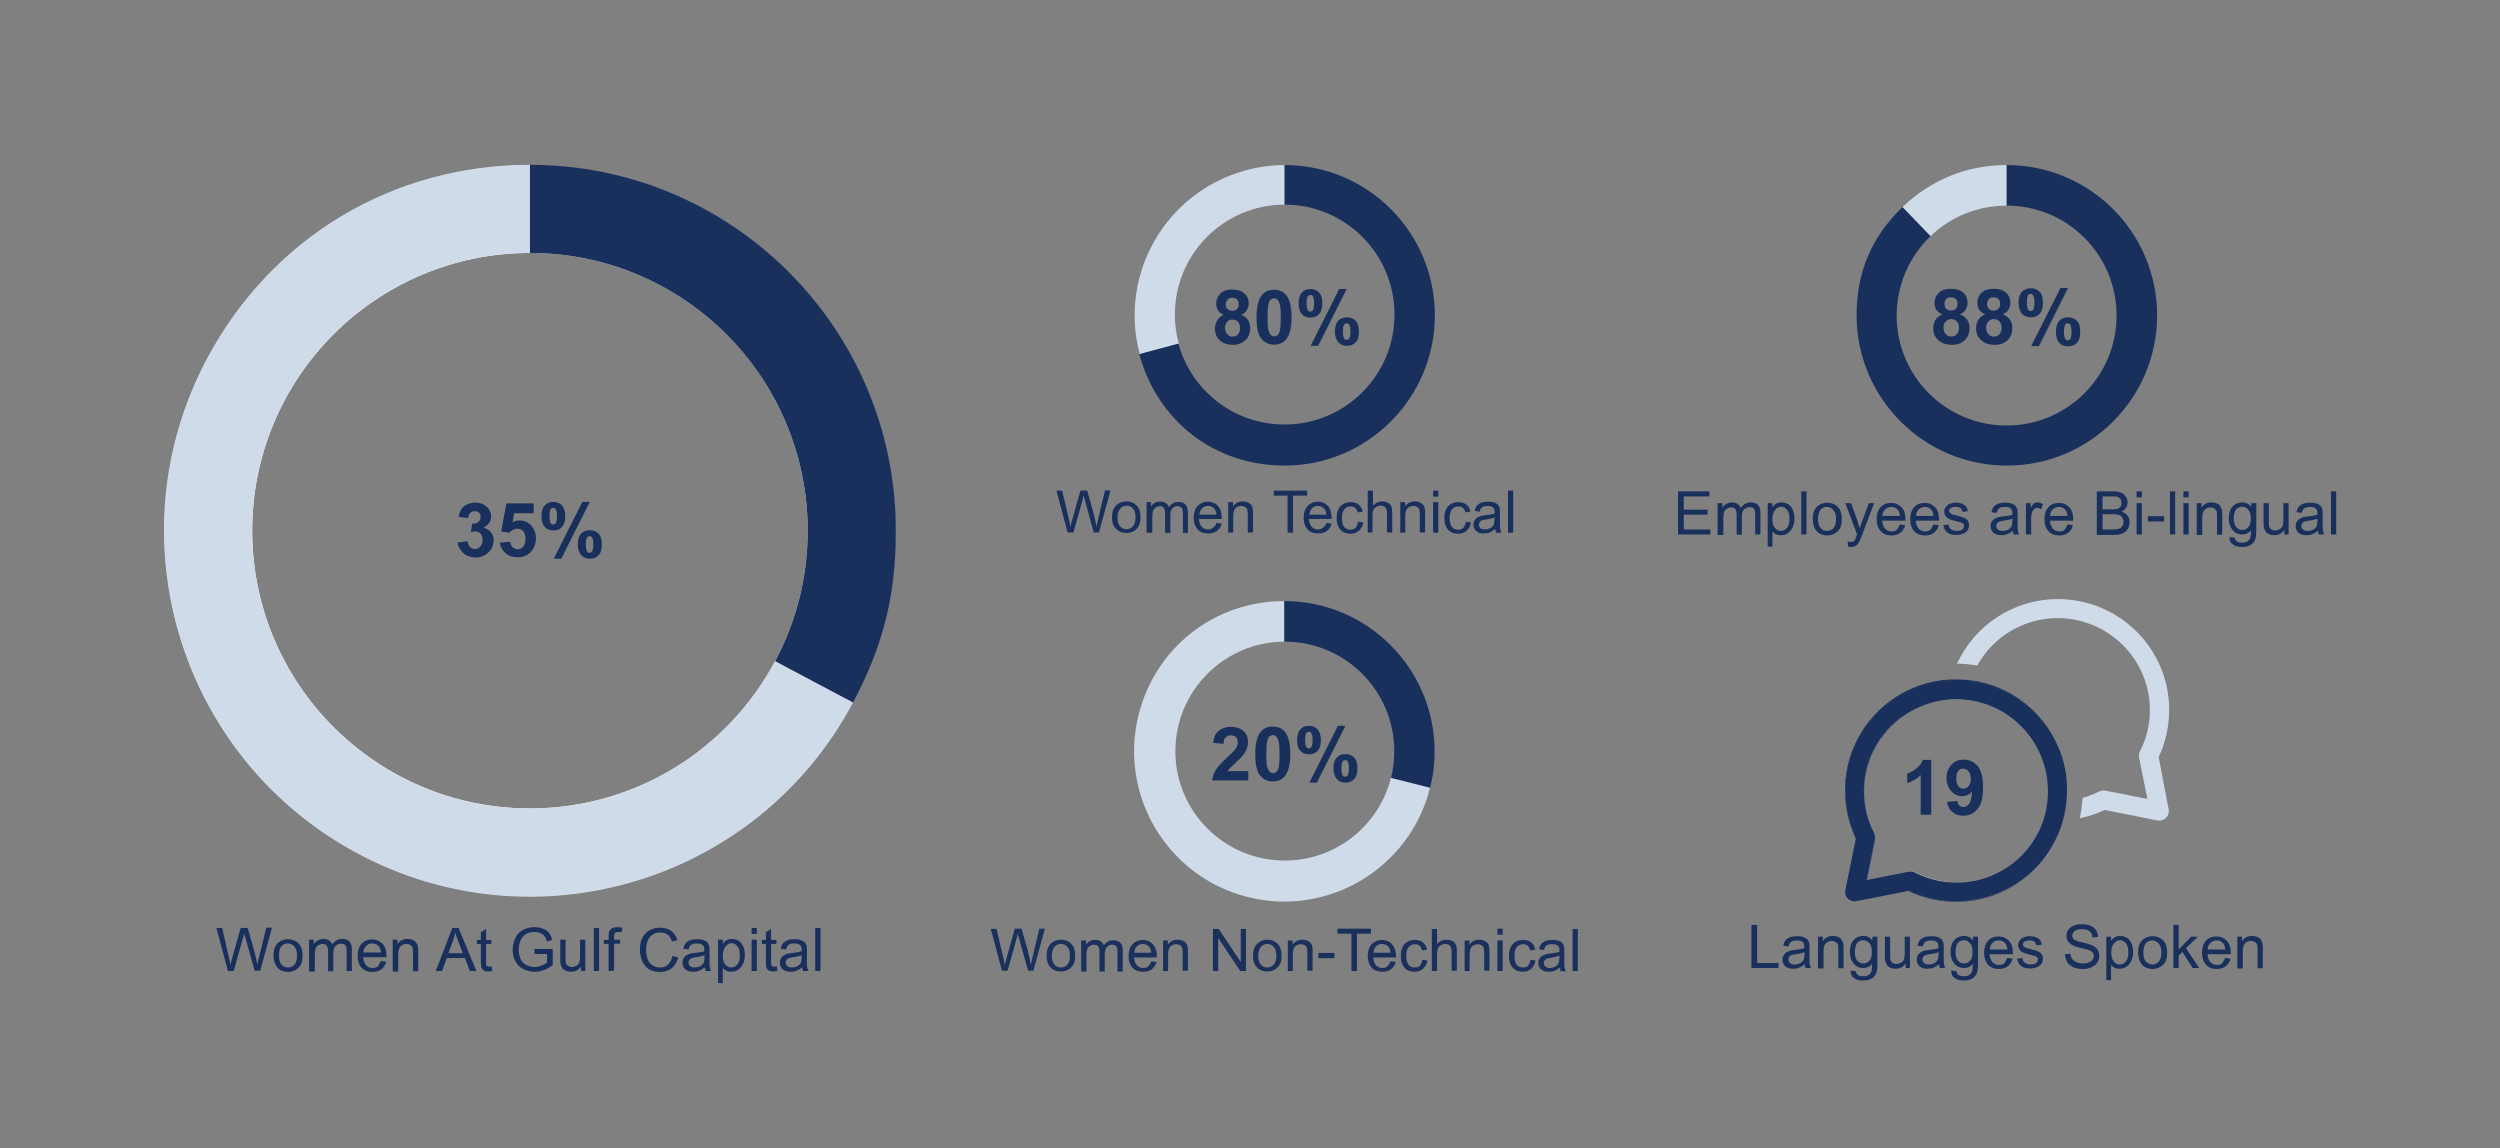 <svg xmlns="http://www.w3.org/2000/svg" xmlns:xlink="http://www.w3.org/1999/xlink" id="Layer_1" x="0px" y="0px" viewBox="201 191.5 998.2 458.4" style="enable-background:new 201 191.5 998.2 458.4;" xml:space="preserve">
<rect x="201" y="191.5" width="998.2" height="458.4" fill="#808080" stroke="none"/>
<style type="text/css">
	.st0{fill:#FFFFFF;}
	.st1{fill:#1A305C;}
	.st2{fill:#D0DBE9;}
	.st3{enable-background:new    ;}
	.st4{fill:#1B315C;}
</style>
<g id="XMLID_34_">
	<g id="XMLID_36_">
	</g>
	<g id="XMLID_35_">
	</g>
</g>
<g id="XMLID_45_">
	<g id="XMLID_47_">
	</g>
	<g id="XMLID_46_">
	</g>
</g>
<g id="XMLID_56_">
	<g id="XMLID_58_">
	</g>
	<g id="XMLID_57_">
	</g>
</g>
<g id="XMLID_67_">
	<g id="XMLID_69_">
	</g>
	<g id="XMLID_68_">
	</g>
</g>
<g id="XMLID_15_">
	<g id="XMLID_21_">
	</g>
	<g id="XMLID_20_">
	</g>
</g>
<g>
	<path id="XMLID_86_" class="st0" d="M412.6,257.5c-80.6,0-145.9,65.4-145.9,145.9S332,549.3,412.6,549.3   c55.8,0,104.3-31.3,128.8-77.4c10.9-20.4,17.1-43.8,17.1-68.5C558.5,322.9,493.1,257.5,412.6,257.5z M412.6,514.3   c-61.3,0-110.9-49.7-110.9-110.9s49.6-110.9,110.9-110.9s110.9,49.7,110.9,110.9c0,18.8-4.7,36.6-13,52.1   C491.8,490.5,455,514.3,412.6,514.3z"></path>
	<g id="XMLID_382_">
		<g id="XMLID_820_">
			<path id="XMLID_863_" class="st1" d="M292,579.2l-4.6-17.2h2.3l2.6,11.3c0.3,1.2,0.5,2.4,0.7,3.5c0.4-1.8,0.7-2.9,0.8-3.2     l3.3-11.6h2.8l2.5,8.7c0.6,2.2,1.1,4.2,1.3,6.1c0.2-1.1,0.5-2.3,0.9-3.8l2.7-11.1h2.3l-4.7,17.2h-2.2l-3.7-13     c-0.3-1.1-0.5-1.8-0.5-2c-0.2,0.8-0.3,1.5-0.5,2l-3.7,13.1H292L292,579.2z"></path>
			<path id="XMLID_860_" class="st1" d="M310.2,573c0-2.3,0.6-4,1.9-5.1c1.1-0.9,2.4-1.4,3.9-1.4c1.7,0,3.1,0.6,4.2,1.7     c1.1,1.1,1.6,2.7,1.6,4.7c0,1.6-0.2,2.9-0.7,3.8c-0.5,0.9-1.2,1.6-2.1,2.1s-1.9,0.8-3,0.8c-1.7,0-3.2-0.6-4.2-1.7     C310.8,576.7,310.2,575.1,310.2,573z M312.4,573c0,1.6,0.3,2.8,1,3.6c0.7,0.8,1.6,1.2,2.6,1.2c1.1,0,1.9-0.4,2.6-1.2     c0.7-0.8,1-2,1-3.7c0-1.5-0.4-2.7-1.1-3.5c-0.7-0.8-1.6-1.2-2.6-1.2c-1.1,0-1.9,0.4-2.6,1.2C312.7,570.2,312.4,571.4,312.4,573z"></path>
			<path id="XMLID_858_" class="st1" d="M324.4,579.2v-12.5h1.9v1.8c0.4-0.6,0.9-1.1,1.6-1.5c0.7-0.4,1.4-0.6,2.2-0.6     c0.9,0,1.7,0.2,2.3,0.6c0.6,0.4,1,0.9,1.3,1.6c1-1.5,2.3-2.2,3.9-2.2c1.2,0,2.2,0.3,2.9,1c0.7,0.7,1,1.7,1,3.2v8.6h-2.1v-7.9     c0-0.8-0.1-1.5-0.2-1.8c-0.1-0.4-0.4-0.7-0.7-0.9c-0.4-0.2-0.8-0.3-1.3-0.3c-0.9,0-1.6,0.3-2.2,0.9c-0.6,0.6-0.9,1.5-0.9,2.8v7.3     H332v-8.1c0-0.9-0.2-1.6-0.5-2.1c-0.3-0.5-0.9-0.7-1.7-0.7c-0.6,0-1.1,0.2-1.7,0.5c-0.5,0.3-0.9,0.8-1.1,1.4     c-0.2,0.6-0.3,1.5-0.3,2.6v6.5h-2.3V579.2z"></path>
			<path id="XMLID_855_" class="st1" d="M353,575.2l2.2,0.3c-0.3,1.3-1,2.3-1.9,3s-2.1,1.1-3.6,1.1c-1.8,0-3.3-0.6-4.3-1.7     c-1.1-1.1-1.6-2.7-1.6-4.7c0-2.1,0.5-3.7,1.6-4.9c1.1-1.2,2.5-1.7,4.2-1.7c1.7,0,3,0.6,4.1,1.7c1.1,1.1,1.6,2.7,1.6,4.8     c0,0.1,0,0.3,0,0.6H346c0.1,1.4,0.5,2.4,1.2,3.2c0.7,0.8,1.6,1.1,2.6,1.1c0.8,0,1.4-0.2,2-0.6C352.2,576.7,352.7,576.1,353,575.2     z M346.1,571.8h7c-0.1-1.1-0.4-1.8-0.8-2.4c-0.7-0.8-1.5-1.2-2.6-1.2c-1,0-1.8,0.3-2.5,1C346.5,569.8,346.1,570.7,346.1,571.8z"></path>
			<path id="XMLID_852_" class="st1" d="M357.8,579.2v-12.5h1.9v1.8c0.9-1.4,2.2-2.1,4-2.1c0.8,0,1.4,0.1,2.1,0.4     c0.6,0.3,1.1,0.6,1.4,1.1c0.3,0.4,0.5,1,0.7,1.6c0.1,0.4,0.1,1.1,0.1,2.1v7.7h-2.1v-7.6c0-0.9-0.1-1.5-0.2-1.9     c-0.2-0.4-0.5-0.8-0.9-1c-0.4-0.3-0.9-0.4-1.5-0.4c-0.9,0-1.7,0.3-2.3,0.9c-0.7,0.6-1,1.7-1,3.3v6.8h-2.2V579.2z"></path>
			<path id="XMLID_849_" class="st1" d="M375,579.2l6.6-17.2h2.5l7.1,17.2h-2.6l-2-5.2h-7.2l-1.9,5.2H375z M380,572.1h5.8l-1.8-4.7     c-0.5-1.5-1-2.6-1.2-3.6c-0.2,1.1-0.5,2.2-0.9,3.3L380,572.1z"></path>
			<path id="XMLID_847_" class="st1" d="M397.3,577.3l0.3,1.9c-0.6,0.1-1.1,0.2-1.6,0.2c-0.8,0-1.4-0.1-1.8-0.4     c-0.4-0.2-0.7-0.6-0.9-1c-0.2-0.4-0.3-1.2-0.3-2.5v-7.1h-1.6v-1.6h1.6v-3.1l2.1-1.3v4.4h2.1v1.6h-2.1v7.3c0,0.6,0,1,0.1,1.2     c0.1,0.2,0.2,0.3,0.4,0.4c0.2,0.1,0.4,0.2,0.7,0.2C396.6,577.4,396.9,577.4,397.3,577.3z"></path>
			<path id="XMLID_845_" class="st1" d="M414.4,572.4v-2h7.3v6.4c-1.1,0.9-2.3,1.6-3.5,2c-1.2,0.5-2.4,0.7-3.7,0.7     c-1.7,0-3.2-0.4-4.6-1.1c-1.4-0.7-2.4-1.8-3.1-3.1c-0.7-1.3-1.1-2.9-1.1-4.6s0.4-3.2,1.1-4.7c0.7-1.5,1.7-2.5,3-3.2     c1.3-0.7,2.8-1.1,4.6-1.1c1.2,0,2.4,0.2,3.4,0.6c1,0.4,1.8,1,2.4,1.7s1,1.7,1.3,2.8l-2.1,0.6c-0.3-0.9-0.6-1.6-1-2.1     c-0.4-0.5-0.9-0.9-1.6-1.2c-0.7-0.3-1.5-0.5-2.4-0.5c-1,0-1.9,0.2-2.7,0.5s-1.4,0.7-1.8,1.3c-0.5,0.5-0.8,1.1-1.1,1.7     c-0.4,1.1-0.7,2.2-0.7,3.5c0,1.5,0.3,2.8,0.8,3.9c0.5,1.1,1.3,1.8,2.3,2.3s2.1,0.8,3.2,0.8c1,0,2-0.2,2.9-0.6     c0.9-0.4,1.7-0.8,2.1-1.2v-3.4L414.4,572.4L414.4,572.4z"></path>
			<path id="XMLID_843_" class="st1" d="M433,579.2v-1.8c-1,1.4-2.3,2.1-4,2.1c-0.7,0-1.4-0.1-2.1-0.4c-0.6-0.3-1.1-0.6-1.4-1.1     c-0.3-0.4-0.5-1-0.7-1.6c-0.1-0.4-0.1-1.1-0.1-2v-7.7h2.1v6.9c0,1.1,0,1.9,0.1,2.2c0.1,0.6,0.4,1,0.8,1.3c0.4,0.3,1,0.5,1.6,0.5     c0.6,0,1.2-0.2,1.8-0.5s1-0.8,1.2-1.3c0.2-0.6,0.3-1.4,0.3-2.4v-6.7h2.1v12.5H433z"></path>
			<path id="XMLID_841_" class="st1" d="M438.1,579.2V562h2.1v17.2H438.1z"></path>
			<path id="XMLID_839_" class="st1" d="M444,579.2v-10.8h-1.9v-1.6h1.9v-1.4c0-0.8,0.1-1.5,0.2-1.9c0.2-0.5,0.6-1,1.1-1.3     s1.2-0.5,2.2-0.5c0.6,0,1.3,0.1,2,0.2l-0.3,1.8c-0.4-0.1-0.9-0.1-1.2-0.1c-0.6,0-1.1,0.1-1.4,0.4c-0.3,0.3-0.4,0.8-0.4,1.5v1.2     h2.4v1.6h-2.4v10.8L444,579.2L444,579.2z"></path>
			<path id="XMLID_837_" class="st1" d="M469.5,573.2l2.3,0.6c-0.5,1.9-1.3,3.3-2.6,4.3c-1.3,1-2.8,1.5-4.6,1.5     c-1.9,0-3.4-0.4-4.5-1.1c-1.2-0.8-2-1.9-2.7-3.3c-0.6-1.4-0.9-3-0.9-4.6c0-1.8,0.3-3.4,1-4.7c0.7-1.3,1.7-2.4,2.9-3     c1.3-0.7,2.7-1,4.2-1c1.7,0,3.2,0.4,4.4,1.3c1.2,0.9,2,2.1,2.5,3.7l-2.2,0.5c-0.4-1.3-1-2.2-1.7-2.7c-0.7-0.5-1.7-0.9-2.9-0.9     c-1.3,0-2.4,0.3-3.3,1c-0.9,0.6-1.5,1.5-1.9,2.6c-0.4,1.1-0.5,2.2-0.5,3.3c0,1.5,0.2,2.7,0.6,3.8c0.4,1.1,1.1,1.9,2,2.5     c0.9,0.5,1.9,0.8,2.9,0.8c1.3,0,2.4-0.4,3.2-1.1C468.6,575.7,469.2,574.6,469.5,573.2z"></path>
			<path id="XMLID_834_" class="st1" d="M482.4,577.7c-0.8,0.7-1.5,1.1-2.3,1.4c-0.7,0.3-1.5,0.4-2.3,0.4c-1.4,0-2.4-0.3-3.2-1     c-0.7-0.7-1.1-1.5-1.1-2.6c0-0.6,0.1-1.2,0.4-1.7s0.6-0.9,1.1-1.2c0.5-0.3,1-0.5,1.5-0.7c0.4-0.1,1-0.2,1.9-0.3     c1.7-0.2,3-0.4,3.8-0.7c0-0.3,0-0.5,0-0.6c0-0.9-0.2-1.5-0.6-1.8c-0.5-0.5-1.3-0.7-2.4-0.7c-1,0-1.7,0.2-2.2,0.5s-0.8,1-1.1,1.9     l-2.1-0.3c0.2-0.9,0.5-1.6,0.9-2.1s1.1-1,1.9-1.3s1.8-0.4,2.8-0.4c1.1,0,1.9,0.1,2.6,0.4s1.2,0.6,1.5,0.9     c0.3,0.4,0.5,0.9,0.7,1.4c0.1,0.4,0.1,1,0.1,2v2.8c0,2,0,3.2,0.1,3.7s0.3,1,0.5,1.5h-2.2C482.7,578.8,482.5,578.3,482.4,577.7z      M482.3,572.9c-0.8,0.3-1.9,0.6-3.5,0.8c-0.9,0.1-1.5,0.3-1.8,0.4c-0.4,0.2-0.6,0.4-0.8,0.7c-0.2,0.3-0.3,0.6-0.3,1     c0,0.6,0.2,1,0.6,1.4c0.4,0.4,1.1,0.6,1.9,0.6s1.5-0.2,2.2-0.5c0.6-0.4,1.1-0.8,1.4-1.5c0.2-0.5,0.3-1.2,0.3-2.1V572.9     L482.3,572.9z"></path>
			<path id="XMLID_831_" class="st1" d="M487.7,584v-17.3h1.9v1.6c0.5-0.6,1-1.1,1.5-1.4c0.6-0.3,1.3-0.5,2.1-0.5     c1.1,0,2,0.3,2.8,0.8c0.8,0.5,1.4,1.3,1.8,2.3c0.4,1,0.6,2.1,0.6,3.3c0,1.3-0.2,2.4-0.7,3.5c-0.5,1-1.1,1.8-2,2.4     c-0.9,0.6-1.8,0.8-2.8,0.8c-0.7,0-1.3-0.1-1.9-0.4c-0.6-0.3-1-0.7-1.4-1.1v6.1L487.7,584L487.7,584z M489.6,573     c0,1.6,0.3,2.8,1,3.6c0.7,0.8,1.4,1.2,2.4,1.2c0.9,0,1.7-0.4,2.4-1.2c0.7-0.8,1-2,1-3.7c0-1.6-0.3-2.8-1-3.6     c-0.7-0.8-1.4-1.2-2.3-1.2c-0.9,0-1.7,0.4-2.4,1.3C490,570.2,489.6,571.4,489.6,573z"></path>
			<path id="XMLID_828_" class="st1" d="M501.1,564.4V562h2.1v2.4H501.1z M501.1,579.2v-12.5h2.1v12.5H501.1z"></path>
			<path id="XMLID_826_" class="st1" d="M511.1,577.3l0.3,1.9c-0.6,0.1-1.1,0.2-1.6,0.2c-0.8,0-1.4-0.1-1.8-0.4     c-0.4-0.2-0.7-0.6-0.9-1c-0.2-0.4-0.3-1.2-0.3-2.5v-7.1h-1.6v-1.6h1.6v-3.1l2.1-1.3v4.4h2.1v1.6h-2.1v7.3c0,0.6,0,1,0.1,1.2     s0.2,0.3,0.4,0.4c0.2,0.1,0.4,0.2,0.7,0.2C510.4,577.4,510.7,577.4,511.1,577.3z"></path>
			<path id="XMLID_823_" class="st1" d="M521.3,577.7c-0.8,0.7-1.5,1.1-2.3,1.4c-0.7,0.3-1.5,0.4-2.3,0.4c-1.4,0-2.4-0.3-3.2-1     c-0.7-0.7-1.1-1.5-1.1-2.6c0-0.6,0.1-1.2,0.4-1.7s0.6-0.9,1.1-1.2c0.5-0.3,1-0.5,1.5-0.7c0.4-0.1,1-0.2,1.9-0.3     c1.7-0.2,3-0.4,3.8-0.7c0-0.3,0-0.5,0-0.6c0-0.9-0.2-1.5-0.6-1.8c-0.5-0.5-1.3-0.7-2.4-0.7c-1,0-1.7,0.2-2.2,0.5s-0.8,1-1.1,1.9     l-2.1-0.3c0.2-0.9,0.5-1.6,0.9-2.1c0.4-0.5,1.1-1,1.9-1.3s1.8-0.4,2.8-0.4c1.1,0,1.9,0.1,2.6,0.4s1.2,0.6,1.5,0.9     c0.3,0.4,0.5,0.9,0.7,1.4c0.1,0.4,0.1,1,0.1,2v2.8c0,2,0,3.2,0.1,3.7c0.1,0.5,0.3,1,0.5,1.5h-2.2     C521.5,578.8,521.3,578.3,521.3,577.7z M521.1,572.9c-0.8,0.3-1.9,0.6-3.5,0.8c-0.9,0.1-1.5,0.3-1.8,0.4     c-0.4,0.2-0.6,0.4-0.8,0.7c-0.2,0.3-0.3,0.6-0.3,1c0,0.6,0.2,1,0.6,1.4c0.4,0.4,1.1,0.6,1.9,0.6s1.5-0.2,2.2-0.5     c0.6-0.4,1.1-0.8,1.4-1.5c0.2-0.5,0.3-1.2,0.3-2.1V572.9L521.1,572.9z"></path>
			<path id="XMLID_821_" class="st1" d="M526.5,579.2V562h2.1v17.2H526.5z"></path>
		</g>
	</g>
	<g id="XMLID_2_">
		<path id="XMLID_41_" class="st2" d="M772,506c-8,32.1-40.6,51.7-72.7,43.7c-32.1-8-51.7-40.6-43.7-72.7    c6.7-27,30.4-45.5,58.2-45.5v16.2c-24,0.1-43.5,19.7-43.5,43.7c0,24.2,19.6,43.7,43.7,43.7c20.5,0,37.7-14.1,42.4-33.1L772,506z"></path>
		<path id="XMLID_37_" class="st1" d="M773.8,491.5c0,5.3-0.5,9.4-1.8,14.5l-15.6-3.9c0.9-3.4,1.3-7,1.3-10.7    c0-24.1-19.6-43.7-43.7-43.7h-0.2v-16.2C746.9,431.5,773.8,458.4,773.8,491.5z"></path>
	</g>
	<g id="XMLID_5_">
		<g id="XMLID_33_">
			<g id="XMLID_40_">
				<path id="XMLID_24_" class="st2" d="M714,257.4v15.8c-24.3,0-43.9,19.7-43.9,43.9c0,4,0.5,7.9,1.6,11.7l-15.6,4.2      c-8.6-32,10.4-64.9,42.4-73.5C703.5,258.1,708.7,257.4,714,257.4z"></path>
			</g>
		</g>
		<g id="XMLID_4_">
			<g id="XMLID_32_">
				<g id="XMLID_38_">
					<path id="XMLID_19_" class="st1" d="M773.9,317.4c0,33.1-26.9,60-60,60c-27.8,0-50.7-17.6-58-44.5l15.6-4.2       c5.1,18.6,22.1,32.3,42.4,32.3c24.3,0,43.9-19.7,43.9-43.9c0-24.3-19.7-43.9-43.9-43.9v-15.8       C747.1,257.4,773.9,284.3,773.9,317.4z"></path>
				</g>
			</g>
		</g>
	</g>
	<g>
		<g id="XMLID_187_">
			<g id="XMLID_956_">
				<path id="XMLID_1011_" class="st1" d="M871,404.9v-17.2h12.5v2h-10.2v5.3h9.5v2h-9.5v5.9h10.6v2H871L871,404.9z"></path>
				<path id="XMLID_1009_" class="st1" d="M886.8,404.9v-12.5h1.9v1.8c0.4-0.6,0.9-1.1,1.6-1.5c0.7-0.4,1.4-0.6,2.2-0.6      c0.9,0,1.7,0.2,2.3,0.6c0.6,0.4,1,0.9,1.3,1.6c1-1.5,2.3-2.2,3.9-2.2c1.2,0,2.2,0.3,2.9,1c0.7,0.7,1,1.7,1,3.2v8.6h-2.1V397      c0-0.8-0.1-1.5-0.2-1.8c-0.1-0.4-0.4-0.7-0.7-0.9c-0.3-0.2-0.8-0.3-1.3-0.3c-0.9,0-1.6,0.3-2.2,0.9c-0.6,0.6-0.9,1.5-0.9,2.8      v7.3h-2.1v-8.1c0-0.9-0.2-1.6-0.5-2.1s-0.9-0.7-1.7-0.7c-0.6,0-1.1,0.2-1.7,0.5c-0.6,0.3-0.9,0.8-1.1,1.4      c-0.2,0.6-0.3,1.5-0.3,2.6v6.5h-2.3L886.8,404.9L886.8,404.9z"></path>
				<path id="XMLID_1006_" class="st1" d="M906.8,409.7v-17.3h1.9v1.6c0.5-0.6,1-1.1,1.5-1.4s1.3-0.5,2.1-0.5c1.1,0,2,0.3,2.8,0.8      s1.4,1.3,1.8,2.3c0.4,1,0.6,2.1,0.6,3.3c0,1.3-0.2,2.4-0.7,3.5c-0.5,1-1.1,1.8-2,2.4c-0.9,0.6-1.8,0.8-2.8,0.8      c-0.7,0-1.3-0.1-1.9-0.4s-1-0.7-1.4-1.1v6.1L906.8,409.7L906.8,409.7z M908.7,398.7c0,1.6,0.3,2.8,1,3.6      c0.7,0.8,1.4,1.2,2.4,1.2c0.9,0,1.7-0.4,2.4-1.2c0.7-0.8,1-2,1-3.7c0-1.6-0.3-2.8-1-3.6c-0.7-0.8-1.4-1.2-2.3-1.2      c-0.9,0-1.7,0.4-2.4,1.3C909.1,395.9,908.7,397.1,908.7,398.7z"></path>
				<path id="XMLID_1004_" class="st1" d="M920.2,404.9v-17.2h2.1v17.2H920.2z"></path>
				<path id="XMLID_1001_" class="st1" d="M924.8,398.7c0-2.3,0.6-4,1.9-5.1c1.1-0.9,2.4-1.4,3.9-1.4c1.7,0,3.1,0.6,4.2,1.7      c1.1,1.1,1.6,2.7,1.6,4.7c0,1.6-0.2,2.9-0.7,3.8c-0.5,0.9-1.2,1.6-2.1,2.1c-0.9,0.5-1.9,0.8-3,0.8c-1.7,0-3.2-0.6-4.2-1.7      C925.4,402.5,924.8,400.8,924.8,398.7z M926.9,398.7c0,1.6,0.3,2.8,1,3.6c0.7,0.8,1.6,1.2,2.6,1.2c1.1,0,1.9-0.4,2.6-1.2      c0.7-0.8,1-2,1-3.7c0-1.5-0.4-2.7-1.1-3.5c-0.7-0.8-1.6-1.2-2.6-1.2c-1.1,0-1.9,0.4-2.6,1.2      C927.3,395.9,926.9,397.1,926.9,398.7z"></path>
				<path id="XMLID_999_" class="st1" d="M938.9,409.7l-0.2-2c0.5,0.1,0.9,0.2,1.2,0.2c0.5,0,0.8-0.1,1.1-0.2      c0.3-0.2,0.5-0.4,0.7-0.7c0.1-0.2,0.3-0.7,0.6-1.6c0-0.1,0.1-0.3,0.2-0.5l-4.7-12.5h2.3l2.6,7.2c0.3,0.9,0.6,1.9,0.9,2.9      c0.2-1,0.5-1.9,0.9-2.8l2.7-7.3h2.1l-4.8,12.7c-0.5,1.4-0.9,2.3-1.2,2.8c-0.4,0.7-0.8,1.2-1.3,1.5c-0.5,0.3-1.1,0.5-1.7,0.5      C939.8,410,939.4,409.9,938.9,409.7z"></path>
				<path id="XMLID_996_" class="st1" d="M959.5,400.9l2.2,0.3c-0.3,1.3-1,2.3-1.9,3c-0.9,0.7-2.1,1.1-3.6,1.1      c-1.8,0-3.3-0.6-4.3-1.7c-1-1.1-1.6-2.7-1.6-4.7c0-2.1,0.5-3.7,1.6-4.9c1.1-1.2,2.5-1.7,4.2-1.7s3,0.6,4.1,1.7      c1.1,1.1,1.6,2.7,1.6,4.8c0,0.1,0,0.3,0,0.6h-9.3c0.1,1.4,0.5,2.4,1.2,3.2c0.7,0.7,1.6,1.1,2.6,1.1c0.8,0,1.4-0.2,2-0.6      C958.8,402.4,959.2,401.8,959.5,400.9z M952.6,397.5h7c-0.1-1.1-0.4-1.8-0.8-2.4c-0.7-0.8-1.5-1.2-2.6-1.2c-1,0-1.8,0.3-2.5,1      C953,395.5,952.7,396.4,952.6,397.5z"></path>
				<path id="XMLID_993_" class="st1" d="M972.9,400.9l2.2,0.3c-0.3,1.3-1,2.3-1.9,3c-0.9,0.7-2.1,1.1-3.6,1.1      c-1.8,0-3.3-0.6-4.3-1.7c-1-1.1-1.6-2.7-1.6-4.7c0-2.1,0.5-3.7,1.6-4.9c1.1-1.2,2.5-1.7,4.2-1.7s3,0.6,4.1,1.7      c1.1,1.1,1.6,2.7,1.6,4.8c0,0.1,0,0.3,0,0.6h-9.3c0.1,1.4,0.5,2.4,1.2,3.2c0.7,0.7,1.6,1.1,2.6,1.1c0.8,0,1.4-0.2,2-0.6      C972.2,402.4,972.6,401.8,972.9,400.9z M966,397.5h7c-0.1-1.1-0.4-1.8-0.8-2.4c-0.7-0.8-1.5-1.2-2.6-1.2c-1,0-1.8,0.3-2.5,1      C966.4,395.5,966.1,396.4,966,397.5z"></path>
				<path id="XMLID_991_" class="st1" d="M976.9,401.2l2.1-0.3c0.1,0.8,0.4,1.5,1,1.9c0.5,0.4,1.3,0.7,2.3,0.7s1.7-0.2,2.2-0.6      c0.5-0.4,0.7-0.9,0.7-1.4s-0.2-0.9-0.6-1.1c-0.3-0.2-1-0.4-2.2-0.7c-1.6-0.4-2.6-0.7-3.2-1c-0.6-0.3-1.1-0.7-1.4-1.2      c-0.3-0.5-0.5-1.1-0.5-1.7c0-0.6,0.1-1.1,0.4-1.5c0.3-0.5,0.6-0.9,1-1.2c0.3-0.2,0.8-0.4,1.3-0.6c0.6-0.2,1.2-0.3,1.8-0.3      c1,0,1.8,0.1,2.6,0.4c0.7,0.3,1.3,0.7,1.6,1.1c0.4,0.5,0.6,1.1,0.7,1.9l-2.1,0.3c-0.1-0.6-0.4-1.1-0.8-1.5      c-0.5-0.4-1.1-0.5-1.9-0.5c-1,0-1.7,0.2-2.1,0.5c-0.4,0.3-0.6,0.7-0.6,1.1c0,0.3,0.1,0.5,0.3,0.7c0.2,0.2,0.4,0.4,0.8,0.6      c0.2,0.1,0.8,0.3,1.9,0.5c1.5,0.4,2.5,0.7,3.1,1c0.6,0.3,1.1,0.6,1.4,1.1c0.3,0.5,0.5,1.1,0.5,1.8c0,0.7-0.2,1.4-0.6,2      c-0.4,0.6-1,1.1-1.8,1.4s-1.7,0.5-2.6,0.5c-1.6,0-2.9-0.3-3.7-1C977.7,403.5,977.2,402.5,976.9,401.2z"></path>
				<path id="XMLID_988_" class="st1" d="M1004.7,403.4c-0.8,0.7-1.5,1.1-2.3,1.4c-0.7,0.3-1.5,0.4-2.3,0.4c-1.4,0-2.4-0.3-3.2-1      c-0.7-0.7-1.1-1.5-1.1-2.6c0-0.6,0.1-1.2,0.4-1.7c0.3-0.5,0.6-0.9,1.1-1.2c0.5-0.3,1-0.5,1.5-0.7c0.4-0.1,1-0.2,1.9-0.3      c1.7-0.2,3-0.4,3.8-0.7c0-0.3,0-0.5,0-0.6c0-0.9-0.2-1.5-0.6-1.8c-0.5-0.5-1.3-0.7-2.4-0.7c-1,0-1.7,0.2-2.2,0.5      c-0.5,0.3-0.8,1-1.1,1.9l-2.1-0.3c0.2-0.9,0.5-1.6,0.9-2.1s1.1-1,1.9-1.3c0.8-0.3,1.8-0.4,2.8-0.4c1.1,0,1.9,0.1,2.6,0.4      c0.7,0.3,1.2,0.6,1.5,0.9c0.3,0.4,0.5,0.9,0.7,1.4c0.1,0.4,0.1,1,0.1,2v2.8c0,2,0,3.2,0.1,3.7s0.3,1,0.5,1.5h-2.2      C1004.9,404.5,1004.7,404,1004.7,403.4z M1004.5,398.6c-0.8,0.3-1.9,0.6-3.5,0.8c-0.9,0.1-1.5,0.3-1.8,0.4      c-0.4,0.2-0.6,0.4-0.8,0.7c-0.2,0.3-0.3,0.6-0.3,1c0,0.6,0.2,1,0.6,1.4c0.4,0.4,1.1,0.6,1.9,0.6c0.8,0,1.5-0.2,2.2-0.5      c0.6-0.4,1.1-0.8,1.4-1.5c0.2-0.5,0.3-1.2,0.3-2.1L1004.5,398.6L1004.5,398.6z"></path>
				<path id="XMLID_986_" class="st1" d="M1009.9,404.9v-12.5h1.9v1.9c0.5-0.9,0.9-1.5,1.3-1.8c0.4-0.3,0.9-0.4,1.4-0.4      c0.7,0,1.4,0.2,2.2,0.7l-0.7,2c-0.5-0.3-1-0.5-1.6-0.5c-0.5,0-0.9,0.1-1.2,0.4s-0.6,0.7-0.8,1.2c-0.2,0.8-0.4,1.6-0.4,2.5v6.5      H1009.9L1009.9,404.9z"></path>
				<path id="XMLID_983_" class="st1" d="M1026.5,400.9l2.2,0.3c-0.3,1.3-1,2.3-1.9,3c-0.9,0.7-2.1,1.1-3.6,1.1      c-1.8,0-3.3-0.6-4.3-1.7c-1-1.1-1.6-2.7-1.6-4.7c0-2.1,0.5-3.7,1.6-4.9c1.1-1.2,2.5-1.7,4.2-1.7s3,0.6,4.1,1.7      c1.1,1.1,1.6,2.7,1.6,4.8c0,0.1,0,0.3,0,0.6h-9.3c0.1,1.4,0.5,2.4,1.2,3.2c0.7,0.7,1.6,1.1,2.6,1.1c0.8,0,1.4-0.2,2-0.6      C1025.7,402.4,1026.2,401.8,1026.5,400.9z M1019.5,397.5h7c-0.1-1.1-0.4-1.8-0.8-2.4c-0.7-0.8-1.5-1.2-2.6-1.2      c-1,0-1.8,0.3-2.5,1C1020,395.5,1019.6,396.4,1019.5,397.5z"></path>
				<path id="XMLID_979_" class="st1" d="M1038.2,404.9v-17.2h6.5c1.3,0,2.4,0.2,3.2,0.5c0.8,0.3,1.4,0.9,1.9,1.6s0.7,1.5,0.7,2.3      c0,0.7-0.2,1.4-0.6,2.1s-1,1.2-1.8,1.6c1,0.3,1.8,0.8,2.4,1.6c0.6,0.7,0.8,1.6,0.8,2.6c0,0.8-0.2,1.6-0.5,2.3      c-0.3,0.7-0.8,1.2-1.3,1.6c-0.5,0.4-1.1,0.7-1.9,0.9c-0.8,0.2-1.7,0.3-2.8,0.3h-6.6L1038.2,404.9L1038.2,404.9z M1040.5,394.9      h3.7c1,0,1.7-0.1,2.2-0.2c0.6-0.2,1-0.5,1.3-0.9c0.3-0.4,0.4-0.9,0.4-1.5s-0.1-1.1-0.4-1.5c-0.3-0.4-0.7-0.7-1.2-0.9      c-0.5-0.2-1.4-0.2-2.6-0.2h-3.4V394.9z M1040.5,402.9h4.3c0.7,0,1.3,0,1.6-0.1c0.5-0.1,1-0.3,1.3-0.5c0.3-0.2,0.6-0.5,0.9-1      c0.2-0.4,0.3-0.9,0.3-1.5s-0.2-1.2-0.5-1.7c-0.3-0.5-0.8-0.8-1.4-1c-0.6-0.2-1.4-0.3-2.5-0.3h-4L1040.5,402.9L1040.5,402.9z"></path>
				<path id="XMLID_976_" class="st1" d="M1054.1,390.1v-2.4h2.1v2.4H1054.1z M1054.1,404.9v-12.5h2.1v12.5H1054.1z"></path>
				<path id="XMLID_974_" class="st1" d="M1058.6,399.7v-2.1h6.5v2.1H1058.6z"></path>
				<path id="XMLID_972_" class="st1" d="M1067.4,404.9v-17.2h2.1v17.2H1067.4z"></path>
				<path id="XMLID_969_" class="st1" d="M1072.8,390.1v-2.4h2.1v2.4H1072.8z M1072.8,404.9v-12.5h2.1v12.5H1072.8z"></path>
				<path id="XMLID_967_" class="st1" d="M1078.1,404.9v-12.5h1.9v1.8c0.9-1.4,2.2-2.1,4-2.1c0.8,0,1.4,0.1,2.1,0.4s1.1,0.6,1.4,1.1      c0.3,0.4,0.5,1,0.7,1.6c0.1,0.4,0.1,1.1,0.1,2.1v7.7h-2.1v-7.6c0-0.9-0.1-1.5-0.2-1.9c-0.2-0.4-0.5-0.8-0.9-1      c-0.4-0.3-0.9-0.4-1.5-0.4c-0.9,0-1.7,0.3-2.3,0.9c-0.6,0.6-1,1.7-1,3.3v6.8h-2.2V404.9z"></path>
				<path id="XMLID_964_" class="st1" d="M1091.2,405.9l2.1,0.3c0.1,0.6,0.3,1.1,0.7,1.4c0.5,0.4,1.2,0.6,2.2,0.6s1.7-0.2,2.3-0.6      c0.5-0.4,0.9-0.9,1.1-1.6c0.1-0.4,0.2-1.3,0.2-2.7c-0.9,1.1-2.1,1.6-3.5,1.6c-1.7,0-3-0.6-4-1.9c-0.9-1.2-1.4-2.7-1.4-4.5      c0-1.2,0.2-2.3,0.6-3.3c0.4-1,1.1-1.8,1.9-2.3s1.8-0.8,2.9-0.8c1.5,0,2.7,0.6,3.6,1.8v-1.5h2v10.8c0,1.9-0.2,3.3-0.6,4.1      c-0.4,0.8-1,1.5-1.9,1.9c-0.9,0.5-1.9,0.7-3.2,0.7c-1.5,0-2.7-0.3-3.6-1C1091.6,408.3,1091.1,407.3,1091.2,405.9z M1092.9,398.4      c0,1.6,0.3,2.8,1,3.6c0.7,0.8,1.5,1.1,2.4,1.1c1,0,1.8-0.4,2.4-1.1c0.7-0.7,1-1.9,1-3.5c0-1.5-0.3-2.7-1-3.5      c-0.7-0.8-1.5-1.2-2.5-1.2c-0.9,0-1.7,0.4-2.4,1.1C1093.2,395.8,1092.9,396.9,1092.9,398.4z"></path>
				<path id="XMLID_962_" class="st1" d="M1113.1,404.9v-1.8c-1,1.4-2.3,2.1-4,2.1c-0.7,0-1.4-0.1-2.1-0.4c-0.6-0.3-1.1-0.6-1.4-1.1      c-0.3-0.4-0.5-1-0.7-1.6c-0.1-0.4-0.1-1.1-0.1-2v-7.7h2.1v6.9c0,1.1,0,1.9,0.1,2.2c0.1,0.6,0.4,1,0.8,1.3c0.4,0.3,1,0.5,1.6,0.5      s1.2-0.2,1.8-0.5c0.6-0.3,1-0.8,1.2-1.3c0.2-0.5,0.3-1.4,0.3-2.4v-6.7h2.1v12.5H1113.1z"></path>
				<path id="XMLID_959_" class="st1" d="M1126.5,403.4c-0.8,0.7-1.5,1.1-2.3,1.4c-0.7,0.3-1.5,0.4-2.3,0.4c-1.4,0-2.4-0.3-3.2-1      c-0.7-0.7-1.1-1.5-1.1-2.6c0-0.6,0.1-1.2,0.4-1.7s0.6-0.9,1.1-1.2c0.5-0.3,1-0.5,1.5-0.7c0.4-0.1,1-0.2,1.9-0.3      c1.7-0.2,3-0.4,3.8-0.7c0-0.3,0-0.5,0-0.6c0-0.9-0.2-1.5-0.6-1.8c-0.5-0.5-1.3-0.7-2.4-0.7c-1,0-1.7,0.2-2.2,0.5      c-0.5,0.3-0.8,1-1.1,1.9l-2.1-0.3c0.2-0.9,0.5-1.6,0.9-2.1s1.1-1,1.9-1.3c0.8-0.3,1.8-0.4,2.8-0.4c1.1,0,1.9,0.1,2.6,0.4      s1.2,0.6,1.5,0.9c0.3,0.3,0.5,0.9,0.7,1.4c0.1,0.4,0.1,1,0.1,2v2.8c0,2,0,3.2,0.1,3.7s0.3,1,0.5,1.5h-2.2      C1126.7,404.5,1126.5,404,1126.5,403.4z M1126.3,398.6c-0.8,0.3-1.9,0.6-3.5,0.8c-0.9,0.1-1.5,0.3-1.8,0.4      c-0.4,0.2-0.6,0.4-0.8,0.7c-0.2,0.3-0.3,0.6-0.3,1c0,0.6,0.2,1,0.6,1.4s1.1,0.6,1.9,0.6c0.8,0,1.5-0.2,2.2-0.5      c0.6-0.4,1.1-0.8,1.4-1.5c0.2-0.5,0.3-1.2,0.3-2.1L1126.3,398.6L1126.3,398.6z"></path>
				<path id="XMLID_957_" class="st1" d="M1131.7,404.9v-17.2h2.1v17.2H1131.7z"></path>
			</g>
		</g>
		<g id="XMLID_7_">
			<g id="XMLID_66_">
				<g id="XMLID_73_">
					<path id="XMLID_31_" class="st2" d="M1002.3,257.4v16.2h-0.1c-11.8,0-22.5,4.6-30.4,12.2l-11.2-11.6       C972.1,263.2,986.4,257.4,1002.3,257.4z"></path>
				</g>
			</g>
			<g id="XMLID_65_">
				<g id="XMLID_71_">
					<path id="XMLID_29_" class="st1" d="M1062.3,317.4c0,33.1-26.9,60-60,60c-33.1,0-60-26.9-60-60c0-17.2,5.9-31.2,18.3-43.2       l11.2,11.6c-8.3,8-13.5,19.3-13.5,31.7c0,24.3,19.7,43.9,43.9,43.9c24.3,0,43.9-19.7,43.9-43.9c0-24.3-19.6-43.9-43.9-43.9       v-16.2C1035.4,257.4,1062.3,284.3,1062.3,317.4z"></path>
				</g>
			</g>
			<g id="XMLID_149_">
				<path id="XMLID_150_" class="st1" d="M976.5,317c-1.1-0.5-1.9-1.1-2.4-1.9c-0.5-0.8-0.7-1.7-0.7-2.6c0-1.6,0.6-3,1.7-4.1      c1.1-1.1,2.8-1.6,4.9-1.6c2.1,0,3.7,0.5,4.9,1.6c1.2,1.1,1.7,2.4,1.7,4.1c0,1-0.3,1.9-0.8,2.7s-1.3,1.4-2.2,1.8      c1.2,0.5,2.1,1.2,2.8,2.1c0.6,0.9,1,2,1,3.3c0,2-0.6,3.7-1.9,4.9c-1.3,1.3-3,1.9-5.2,1.9c-2,0-3.7-0.5-5-1.6      c-1.6-1.2-2.4-2.9-2.4-5.1c0-1.2,0.3-2.3,0.9-3.3C974.3,318.3,975.2,317.6,976.5,317z M977,322.2c0,1.2,0.3,2.1,0.9,2.7      c0.6,0.6,1.3,1,2.2,1s1.6-0.3,2.2-0.9c0.6-0.6,0.9-1.5,0.9-2.7c0-1-0.3-1.9-0.9-2.5c-0.6-0.6-1.3-0.9-2.2-0.9      c-1,0-1.8,0.4-2.3,1.1C977.2,320.6,977,321.4,977,322.2z M977.4,312.8c0,0.8,0.2,1.5,0.7,2s1.1,0.7,1.9,0.7      c0.8,0,1.4-0.2,1.9-0.7s0.7-1.1,0.7-2c0-0.8-0.2-1.4-0.7-1.9s-1.1-0.7-1.9-0.7c-0.8,0-1.5,0.2-1.9,0.7      C977.6,311.4,977.4,312,977.4,312.8z"></path>
				<path id="XMLID_154_" class="st1" d="M993.6,317c-1.1-0.5-1.9-1.1-2.4-1.9c-0.5-0.8-0.7-1.7-0.7-2.6c0-1.6,0.6-3,1.7-4.1      c1.1-1.1,2.8-1.6,4.9-1.6c2.1,0,3.7,0.5,4.9,1.6c1.2,1.1,1.7,2.4,1.7,4.1c0,1-0.3,1.9-0.8,2.7s-1.3,1.4-2.2,1.8      c1.2,0.5,2.1,1.2,2.8,2.1c0.6,0.9,1,2,1,3.3c0,2-0.6,3.7-1.9,4.9c-1.3,1.3-3,1.9-5.2,1.9c-2,0-3.7-0.5-5-1.6      c-1.6-1.2-2.4-2.9-2.4-5.1c0-1.2,0.3-2.3,0.9-3.3C991.4,318.3,992.3,317.6,993.6,317z M994,322.2c0,1.2,0.3,2.1,0.9,2.7      c0.6,0.6,1.3,1,2.2,1s1.6-0.3,2.2-0.9c0.6-0.6,0.9-1.5,0.9-2.7c0-1-0.3-1.9-0.9-2.5c-0.6-0.6-1.3-0.9-2.2-0.9      c-1,0-1.8,0.4-2.3,1.1C994.3,320.6,994,321.4,994,322.2z M994.4,312.8c0,0.8,0.2,1.5,0.7,2s1.1,0.7,1.9,0.7      c0.8,0,1.4-0.2,1.9-0.7s0.7-1.1,0.7-2c0-0.8-0.2-1.4-0.7-1.9s-1.1-0.7-1.9-0.7c-0.8,0-1.5,0.2-1.9,0.7S994.4,312,994.4,312.8z"></path>
				<path id="XMLID_158_" class="st1" d="M1007,312.4c0-2,0.4-3.4,1.3-4.4c0.9-0.9,2-1.4,3.5-1.4s2.7,0.5,3.6,1.4      c0.9,0.9,1.3,2.4,1.3,4.4s-0.4,3.4-1.3,4.4c-0.9,0.9-2,1.4-3.5,1.4s-2.7-0.5-3.6-1.4C1007.5,315.8,1007,314.3,1007,312.4z       M1010.3,312.3c0,1.4,0.2,2.4,0.5,2.9c0.3,0.4,0.6,0.5,1,0.5s0.8-0.2,1-0.5c0.3-0.5,0.5-1.4,0.5-2.9c0-1.4-0.2-2.4-0.5-2.9      c-0.3-0.4-0.6-0.6-1-0.6s-0.8,0.2-1,0.5C1010.5,309.9,1010.3,310.9,1010.3,312.3z M1015.1,329.7h-3.1l11.7-23.2h3L1015.1,329.7z       M1021.9,324c0-2,0.4-3.4,1.3-4.4c0.9-0.9,2-1.4,3.5-1.4s2.7,0.5,3.6,1.4c0.9,0.9,1.3,2.4,1.3,4.4s-0.4,3.4-1.3,4.4      c-0.9,0.9-2,1.4-3.5,1.4s-2.7-0.5-3.6-1.4C1022.3,327.4,1021.9,325.9,1021.9,324z M1025.1,323.9c0,1.4,0.2,2.4,0.5,2.9      c0.2,0.4,0.6,0.6,1,0.6s0.8-0.2,1-0.5c0.3-0.5,0.5-1.4,0.5-2.9c0-1.4-0.2-2.4-0.5-2.9c-0.3-0.4-0.6-0.5-1-0.5s-0.8,0.2-1,0.5      C1025.3,321.6,1025.1,322.5,1025.1,323.9z"></path>
			</g>
		</g>
	</g>
	<g id="XMLID_13_">
		<g id="XMLID_18_">
			<g id="XMLID_25_">
				<path id="XMLID_27_" class="st2" d="M541.6,472c-37.9,71.3-126.4,98.3-197.6,60.4S245.7,406,283.6,334.8      c25.8-48.5,74.1-77.5,129-77.5v35.2c-61.3,0-110.9,49.6-110.9,110.9s49.6,110.9,110.9,110.9c42.4,0,79.3-23.8,97.9-58.8      l30.9,16.4L541.6,472z"></path>
			</g>
		</g>
		<g id="XMLID_14_">
			<g id="XMLID_23_">
				<path id="XMLID_26_" class="st1" d="M558.7,403.4c0,25.8-5,45.8-17.1,68.6l-0.2-0.1l-30.9-16.4c8.3-15.5,13-33.3,13-52.1      c0-61.3-49.7-110.9-110.9-110.9v-35.2C493.3,257.3,558.7,322.7,558.7,403.4z"></path>
			</g>
		</g>
	</g>
	<g>
		<g id="XMLID_257_">
			<g id="XMLID_703_">
				<path id="XMLID_782_" class="st1" d="M900.3,578v-17.2h2.3V576h8.5v2H900.3z"></path>
				<path id="XMLID_779_" class="st1" d="M921.6,576.5c-0.8,0.7-1.5,1.1-2.3,1.4c-0.7,0.3-1.5,0.4-2.3,0.4c-1.4,0-2.4-0.3-3.2-1      c-0.7-0.7-1.1-1.5-1.1-2.6c0-0.6,0.1-1.2,0.4-1.7c0.3-0.5,0.6-0.9,1.1-1.2c0.5-0.3,1-0.5,1.5-0.7c0.4-0.1,1-0.2,1.9-0.3      c1.7-0.2,3-0.4,3.8-0.7c0-0.3,0-0.5,0-0.6c0-0.9-0.2-1.5-0.6-1.8c-0.5-0.5-1.3-0.7-2.4-0.7c-1,0-1.7,0.2-2.2,0.5s-0.8,1-1.1,1.9      l-2.1-0.3c0.2-0.9,0.5-1.6,0.9-2.1s1.1-1,1.9-1.3c0.8-0.3,1.8-0.4,2.8-0.4c1.1,0,1.9,0.1,2.6,0.4c0.7,0.3,1.2,0.6,1.5,0.9      c0.3,0.4,0.5,0.9,0.7,1.4c0.1,0.4,0.1,1,0.1,2v2.8c0,2,0,3.2,0.1,3.7s0.3,1,0.5,1.5h-2.2C921.8,577.6,921.7,577.1,921.6,576.5z       M921.5,571.7c-0.8,0.3-1.9,0.6-3.5,0.8c-0.9,0.1-1.5,0.3-1.8,0.4c-0.4,0.2-0.6,0.4-0.8,0.7s-0.3,0.6-0.3,1c0,0.6,0.2,1,0.6,1.4      c0.4,0.4,1.1,0.6,1.9,0.6c0.8,0,1.5-0.2,2.2-0.5c0.6-0.4,1.1-0.8,1.4-1.5c0.2-0.5,0.3-1.2,0.3-2.1L921.5,571.7L921.5,571.7z"></path>
				<path id="XMLID_777_" class="st1" d="M926.9,578v-12.5h1.9v1.8c0.9-1.4,2.2-2.1,4-2.1c0.8,0,1.4,0.1,2.1,0.4      c0.6,0.3,1.1,0.6,1.4,1.1c0.3,0.4,0.5,1,0.7,1.6c0.1,0.4,0.1,1.1,0.1,2.1v7.7H935v-7.6c0-0.9-0.1-1.5-0.2-1.9      c-0.2-0.4-0.5-0.8-0.9-1s-0.9-0.4-1.5-0.4c-0.9,0-1.7,0.3-2.3,0.9c-0.7,0.6-1,1.7-1,3.3v6.8h-2.2L926.9,578L926.9,578z"></path>
				<path id="XMLID_774_" class="st1" d="M939.9,579l2.1,0.3c0.1,0.6,0.3,1.1,0.7,1.4c0.5,0.4,1.2,0.6,2.2,0.6s1.7-0.2,2.3-0.6      c0.5-0.4,0.9-0.9,1.1-1.6c0.1-0.4,0.2-1.3,0.2-2.7c-0.9,1.1-2.1,1.6-3.5,1.6c-1.7,0-3-0.6-4-1.9c-0.9-1.2-1.4-2.7-1.4-4.5      c0-1.2,0.2-2.3,0.6-3.3c0.4-1,1.1-1.8,1.9-2.3s1.8-0.8,2.9-0.8c1.5,0,2.7,0.6,3.6,1.8v-1.5h2v10.8c0,1.9-0.2,3.3-0.6,4.1      c-0.4,0.8-1,1.5-1.9,1.9c-0.9,0.5-1.9,0.7-3.2,0.7c-1.5,0-2.7-0.3-3.6-1C940.3,581.4,939.9,580.4,939.9,579z M941.6,571.5      c0,1.6,0.3,2.8,1,3.6s1.5,1.1,2.4,1.1c1,0,1.8-0.4,2.4-1.1c0.7-0.7,1-1.9,1-3.5c0-1.5-0.3-2.7-1-3.5s-1.5-1.2-2.5-1.2      c-0.9,0-1.7,0.4-2.4,1.1C942,568.9,941.6,570,941.6,571.5z"></path>
				<path id="XMLID_745_" class="st1" d="M961.9,578v-1.8c-1,1.4-2.3,2.1-4,2.1c-0.7,0-1.4-0.1-2.1-0.4c-0.6-0.3-1.1-0.6-1.4-1.1      c-0.3-0.4-0.5-1-0.7-1.6c-0.1-0.4-0.1-1.1-0.1-2v-7.7h2.1v6.9c0,1.1,0,1.9,0.1,2.2c0.1,0.6,0.4,1,0.8,1.3c0.4,0.3,1,0.5,1.6,0.5      s1.2-0.2,1.8-0.5s1-0.8,1.2-1.3c0.2-0.6,0.3-1.4,0.3-2.4v-6.7h2.1V578H961.9z"></path>
				<path id="XMLID_728_" class="st1" d="M975.2,576.5c-0.8,0.7-1.5,1.1-2.3,1.4c-0.7,0.3-1.5,0.4-2.3,0.4c-1.4,0-2.4-0.3-3.2-1      c-0.7-0.7-1.1-1.5-1.1-2.6c0-0.6,0.1-1.2,0.4-1.7c0.3-0.5,0.6-0.9,1.1-1.2c0.5-0.3,1-0.5,1.5-0.7c0.4-0.1,1-0.2,1.9-0.3      c1.7-0.2,3-0.4,3.8-0.7c0-0.3,0-0.5,0-0.6c0-0.9-0.2-1.5-0.6-1.8c-0.5-0.5-1.3-0.7-2.4-0.7c-1,0-1.7,0.2-2.2,0.5s-0.8,1-1.1,1.9      l-2.1-0.3c0.2-0.9,0.5-1.6,0.9-2.1s1.1-1,1.9-1.3c0.8-0.3,1.8-0.4,2.8-0.4c1.1,0,1.9,0.1,2.6,0.4c0.7,0.3,1.2,0.6,1.5,0.9      c0.3,0.4,0.5,0.9,0.7,1.4c0.1,0.4,0.1,1,0.1,2v2.8c0,2,0,3.2,0.1,3.7s0.3,1,0.5,1.5h-2.2C975.4,577.6,975.3,577.1,975.2,576.5z       M975,571.7c-0.8,0.3-1.9,0.6-3.5,0.8c-0.9,0.1-1.5,0.3-1.8,0.4c-0.4,0.2-0.6,0.4-0.8,0.7s-0.3,0.6-0.3,1c0,0.6,0.2,1,0.6,1.4      c0.4,0.4,1.1,0.6,1.9,0.6c0.8,0,1.5-0.2,2.2-0.5c0.6-0.4,1.1-0.8,1.4-1.5c0.2-0.5,0.3-1.2,0.3-2.1L975,571.7L975,571.7z"></path>
				<path id="XMLID_725_" class="st1" d="M980.1,579l2.1,0.3c0.1,0.6,0.3,1.1,0.7,1.4c0.5,0.4,1.2,0.6,2.2,0.6s1.7-0.2,2.3-0.6      c0.5-0.4,0.9-0.9,1.1-1.6c0.1-0.4,0.2-1.3,0.2-2.7c-0.9,1.1-2.1,1.6-3.5,1.6c-1.7,0-3-0.6-4-1.9c-0.9-1.2-1.4-2.7-1.4-4.5      c0-1.2,0.2-2.3,0.6-3.3c0.4-1,1.1-1.8,1.9-2.3s1.8-0.8,2.9-0.8c1.5,0,2.7,0.6,3.6,1.8v-1.5h2v10.8c0,1.9-0.2,3.3-0.6,4.1      c-0.4,0.8-1,1.5-1.9,1.9c-0.9,0.5-1.9,0.7-3.2,0.7c-1.5,0-2.7-0.3-3.6-1C980.5,581.4,980,580.4,980.1,579z M981.8,571.5      c0,1.6,0.3,2.8,1,3.6s1.5,1.1,2.4,1.1c1,0,1.8-0.4,2.4-1.1c0.7-0.7,1-1.9,1-3.5c0-1.5-0.3-2.7-1-3.5s-1.5-1.2-2.5-1.2      c-0.9,0-1.7,0.4-2.4,1.1C982.2,568.9,981.8,570,981.8,571.5z"></path>
				<path id="XMLID_722_" class="st1" d="M1002.4,574l2.2,0.3c-0.3,1.3-1,2.3-1.9,3s-2.1,1.1-3.6,1.1c-1.8,0-3.3-0.6-4.3-1.7      c-1-1.1-1.6-2.7-1.6-4.7c0-2.1,0.5-3.7,1.6-4.9c1.1-1.2,2.5-1.7,4.2-1.7s3,0.6,4.1,1.7c1.1,1.1,1.6,2.7,1.6,4.8      c0,0.1,0,0.3,0,0.6h-9.3c0.1,1.4,0.5,2.4,1.2,3.2c0.7,0.7,1.6,1.1,2.6,1.1c0.8,0,1.4-0.2,2-0.6      C1001.6,575.5,1002.1,574.9,1002.4,574z M995.5,570.6h7c-0.1-1.1-0.4-1.8-0.8-2.4c-0.7-0.8-1.5-1.2-2.6-1.2c-1,0-1.8,0.3-2.5,1      C995.9,568.6,995.5,569.5,995.5,570.6z"></path>
				<path id="XMLID_720_" class="st1" d="M1006.4,574.3l2.1-0.3c0.1,0.8,0.4,1.5,1,1.9c0.5,0.4,1.3,0.7,2.3,0.7s1.7-0.2,2.2-0.6      c0.5-0.4,0.7-0.9,0.7-1.4s-0.2-0.9-0.6-1.1c-0.3-0.2-1-0.4-2.2-0.7c-1.6-0.4-2.6-0.7-3.2-1c-0.6-0.3-1.1-0.7-1.4-1.2      c-0.3-0.5-0.5-1.1-0.5-1.7c0-0.6,0.1-1.1,0.4-1.5c0.3-0.5,0.6-0.9,1-1.2c0.3-0.2,0.8-0.4,1.3-0.6c0.6-0.2,1.2-0.3,1.8-0.3      c1,0,1.8,0.1,2.6,0.4c0.7,0.3,1.3,0.7,1.6,1.1c0.4,0.5,0.6,1.1,0.7,1.9l-2.1,0.3c-0.1-0.6-0.4-1.1-0.8-1.5      c-0.4-0.4-1.1-0.5-1.9-0.5c-1,0-1.7,0.2-2.1,0.5c-0.4,0.3-0.6,0.7-0.6,1.1c0,0.3,0.1,0.5,0.3,0.7s0.4,0.4,0.8,0.6      c0.2,0.1,0.8,0.3,1.9,0.5c1.5,0.4,2.5,0.7,3.1,1s1.1,0.6,1.4,1.1s0.5,1.1,0.5,1.8c0,0.7-0.2,1.4-0.6,2c-0.4,0.6-1,1.1-1.8,1.4      s-1.7,0.5-2.6,0.5c-1.6,0-2.9-0.3-3.7-1C1007.2,576.6,1006.6,575.6,1006.4,574.3z"></path>
				<path id="XMLID_718_" class="st1" d="M1025.5,572.5l2.2-0.2c0.1,0.9,0.3,1.6,0.7,2.1s1,1,1.7,1.3c0.7,0.3,1.7,0.5,2.6,0.5      c0.9,0,1.6-0.1,2.3-0.4c0.7-0.3,1.2-0.6,1.5-1.1c0.3-0.5,0.5-0.9,0.5-1.5c0-0.5-0.2-1-0.5-1.4c-0.3-0.4-0.8-0.7-1.6-1      c-0.5-0.2-1.5-0.5-3.1-0.8c-1.6-0.4-2.7-0.7-3.3-1.1c-0.8-0.4-1.4-1-1.8-1.6c-0.4-0.6-0.6-1.4-0.6-2.1c0-0.9,0.2-1.7,0.7-2.4      c0.5-0.8,1.2-1.3,2.2-1.7c0.9-0.4,2-0.6,3.2-0.6c1.3,0,2.4,0.2,3.4,0.6c1,0.4,1.7,1,2.3,1.8c0.5,0.8,0.8,1.7,0.8,2.7l-2.2,0.2      c-0.1-1.1-0.5-1.9-1.2-2.5c-0.7-0.6-1.7-0.8-3-0.8c-1.4,0-2.4,0.3-3,0.8s-0.9,1.1-0.9,1.8c0,0.6,0.2,1.1,0.7,1.5      c0.4,0.4,1.6,0.8,3.4,1.2c1.9,0.4,3.1,0.8,3.8,1.1c1,0.5,1.7,1,2.2,1.8c0.5,0.7,0.7,1.5,0.7,2.5c0,0.9-0.3,1.8-0.8,2.6      c-0.5,0.8-1.3,1.4-2.3,1.9s-2.1,0.7-3.3,0.7c-1.6,0-2.9-0.2-3.9-0.7c-1.1-0.5-1.9-1.1-2.5-2.1      C1025.8,574.7,1025.5,573.6,1025.5,572.5z"></path>
				<path id="XMLID_714_" class="st1" d="M1042,582.8v-17.3h1.9v1.6c0.5-0.6,1-1.1,1.5-1.4c0.6-0.3,1.3-0.5,2.1-0.5      c1.1,0,2,0.3,2.8,0.8c0.8,0.5,1.4,1.3,1.8,2.3s0.6,2.1,0.6,3.3c0,1.3-0.2,2.4-0.7,3.5c-0.5,1-1.1,1.8-2,2.4      c-0.9,0.6-1.8,0.8-2.8,0.8c-0.7,0-1.3-0.1-1.9-0.4s-1-0.7-1.4-1.1v6.1L1042,582.8L1042,582.8z M1044,571.8c0,1.6,0.3,2.8,1,3.6      c0.7,0.8,1.4,1.2,2.4,1.2c0.9,0,1.7-0.4,2.4-1.2c0.7-0.8,1-2,1-3.7c0-1.6-0.3-2.8-1-3.6c-0.7-0.8-1.4-1.2-2.3-1.2      s-1.7,0.4-2.4,1.3C1044.3,569,1044,570.2,1044,571.8z"></path>
				<path id="XMLID_711_" class="st1" d="M1054.7,571.8c0-2.3,0.6-4,1.9-5.1c1.1-0.9,2.4-1.4,3.9-1.4c1.7,0,3.1,0.6,4.2,1.7      c1.1,1.1,1.6,2.7,1.6,4.7c0,1.6-0.2,2.9-0.7,3.8c-0.5,0.9-1.2,1.6-2.1,2.1s-1.9,0.8-3,0.8c-1.7,0-3.2-0.6-4.2-1.7      C1055.3,575.6,1054.7,573.9,1054.7,571.8z M1056.8,571.8c0,1.6,0.3,2.8,1,3.6c0.7,0.8,1.6,1.2,2.6,1.2c1.1,0,1.9-0.4,2.6-1.2      c0.7-0.8,1-2,1-3.7c0-1.5-0.4-2.7-1.1-3.5s-1.6-1.2-2.6-1.2c-1.1,0-1.9,0.4-2.6,1.2C1057.2,569,1056.8,570.2,1056.8,571.8z"></path>
				<path id="XMLID_709_" class="st1" d="M1068.8,578v-17.2h2.1v9.8l5-5.1h2.7l-4.8,4.6l5.3,7.9h-2.6l-4.1-6.4l-1.5,1.4v5      L1068.8,578L1068.8,578z"></path>
				<path id="XMLID_706_" class="st1" d="M1089.4,574l2.2,0.3c-0.3,1.3-1,2.3-1.9,3s-2.1,1.1-3.6,1.1c-1.8,0-3.3-0.6-4.3-1.7      c-1-1.1-1.6-2.7-1.6-4.7c0-2.1,0.5-3.7,1.6-4.9c1.1-1.2,2.5-1.7,4.2-1.7c1.7,0,3,0.6,4.1,1.7c1.1,1.1,1.6,2.7,1.6,4.8      c0,0.1,0,0.3,0,0.6h-9.3c0.1,1.4,0.5,2.4,1.2,3.2c0.7,0.7,1.6,1.1,2.6,1.1c0.8,0,1.4-0.2,2-0.6      C1088.7,575.5,1089.1,574.9,1089.4,574z M1082.5,570.6h7c-0.1-1.1-0.4-1.8-0.8-2.4c-0.7-0.8-1.5-1.2-2.6-1.2c-1,0-1.8,0.3-2.5,1      C1082.9,568.6,1082.5,569.5,1082.5,570.6z"></path>
				<path id="XMLID_704_" class="st1" d="M1094.3,578v-12.5h1.9v1.8c0.9-1.4,2.2-2.1,4-2.1c0.8,0,1.4,0.1,2.1,0.4      c0.6,0.3,1.1,0.6,1.4,1.1c0.3,0.4,0.5,1,0.7,1.6c0.1,0.4,0.1,1.1,0.1,2.1v7.7h-2.1v-7.6c0-0.9-0.1-1.5-0.2-1.9      c-0.2-0.4-0.5-0.8-0.9-1s-0.9-0.4-1.5-0.4c-0.9,0-1.7,0.3-2.3,0.9c-0.7,0.6-1,1.7-1,3.3v6.8h-2.2V578z"></path>
			</g>
		</g>
		<g id="XMLID_6_">
			<g id="XMLID_1_">
				<path id="XMLID_102_" class="st1" d="M972.1,516.8h-4.2V501c-1.5,1.4-3.3,2.5-5.4,3.2v-3.8c1.1-0.4,2.3-1,3.6-2s2.2-2.2,2.6-3.5      h3.4L972.1,516.8L972.1,516.8z"></path>
				<path id="XMLID_116_" class="st1" d="M978.4,511.7l4.1-0.4c0.1,0.8,0.4,1.4,0.8,1.8c0.4,0.4,1,0.6,1.7,0.6      c0.9,0,1.6-0.4,2.2-1.2c0.6-0.8,1-2.4,1.2-4.9c-1.1,1.2-2.4,1.8-3.9,1.8c-1.7,0-3.2-0.7-4.4-2s-1.9-3.1-1.9-5.2      c0-2.2,0.7-4,2-5.4s3-2,5-2c2.2,0,4,0.9,5.5,2.6c1.4,1.7,2.1,4.5,2.1,8.5s-0.7,6.9-2.2,8.6c-1.5,1.8-3.4,2.7-5.8,2.7      c-1.7,0-3.1-0.5-4.1-1.4C979.4,514.9,978.7,513.5,978.4,511.7z M987.9,502.6c0-1.4-0.3-2.4-0.9-3.1c-0.6-0.7-1.3-1.1-2.2-1.1      c-0.8,0-1.4,0.3-1.9,0.9s-0.8,1.6-0.8,3s0.3,2.4,0.8,3.1c0.6,0.7,1.3,1,2.1,1s1.5-0.3,2-1C987.6,504.7,987.9,503.8,987.9,502.6z      "></path>
			</g>
		</g>
	</g>
	<g id="XMLID_450_">
		<g>
			<g id="XMLID_311_" class="st3">
				<path id="XMLID_343_" class="st1" d="M627.3,404.2l-4.5-16.8h2.3l2.6,11c0.3,1.2,0.5,2.3,0.7,3.4c0.4-1.8,0.7-2.8,0.8-3.1      l3.2-11.3h2.7l2.4,8.5c0.6,2.1,1,4.1,1.3,5.9c0.2-1.1,0.5-2.3,0.8-3.7l2.6-10.8h2.2l-4.6,16.8h-2.1l-3.5-12.8      c-0.3-1.1-0.5-1.7-0.5-2c-0.2,0.8-0.3,1.4-0.5,2l-3.6,12.8h-2.3V404.2z"></path>
				<path id="XMLID_340_" class="st1" d="M645,398.1c0-2.3,0.6-3.9,1.9-5c1-0.9,2.3-1.4,3.8-1.4c1.7,0,3,0.5,4.1,1.6      c1.1,1.1,1.6,2.6,1.6,4.5c0,1.6-0.2,2.8-0.7,3.7s-1.2,1.6-2,2.1c-0.9,0.5-1.9,0.7-2.9,0.7c-1.7,0-3.1-0.5-4.1-1.6      C645.6,401.8,645,400.2,645,398.1z M647.2,398.1c0,1.6,0.3,2.7,1,3.5c0.7,0.8,1.5,1.2,2.6,1.2c1,0,1.9-0.4,2.6-1.2      c0.7-0.8,1-2,1-3.6c0-1.5-0.3-2.6-1-3.4s-1.5-1.2-2.5-1.2s-1.9,0.4-2.6,1.2C647.5,395.4,647.2,396.6,647.2,398.1z"></path>
				<path id="XMLID_338_" class="st1" d="M658.8,404.2V392h1.8v1.7c0.4-0.6,0.9-1.1,1.5-1.4c0.6-0.4,1.4-0.5,2.2-0.5      c0.9,0,1.6,0.2,2.2,0.6c0.6,0.4,1,0.9,1.2,1.6c1-1.4,2.2-2.1,3.8-2.1c1.2,0,2.1,0.3,2.8,1c0.6,0.7,1,1.7,1,3.1v8.3h-2v-7.7      c0-0.8-0.1-1.4-0.2-1.8c-0.1-0.4-0.4-0.7-0.7-0.9c-0.4-0.2-0.8-0.3-1.2-0.3c-0.9,0-1.6,0.3-2.1,0.9c-0.6,0.6-0.8,1.5-0.8,2.7      v7.1h-2.1v-7.9c0-0.9-0.2-1.6-0.5-2.1s-0.9-0.7-1.6-0.7c-0.6,0-1.1,0.2-1.6,0.5c-0.5,0.3-0.8,0.8-1.1,1.3      c-0.2,0.6-0.3,1.4-0.3,2.5v6.3L658.8,404.2L658.8,404.2z"></path>
				<path id="XMLID_335_" class="st1" d="M686.7,400.3l2.1,0.3c-0.3,1.2-1,2.2-1.9,2.9c-0.9,0.7-2.1,1-3.5,1c-1.8,0-3.2-0.5-4.2-1.6      s-1.6-2.6-1.6-4.6s0.5-3.6,1.6-4.8c1.1-1.1,2.4-1.7,4.1-1.7c1.6,0,3,0.6,4,1.7s1.5,2.7,1.5,4.7c0,0.1,0,0.3,0,0.5h-9.1      c0.1,1.3,0.5,2.4,1.1,3.1c0.7,0.7,1.5,1.1,2.5,1.1c0.8,0,1.4-0.2,1.9-0.6C686,401.8,686.4,401.2,686.7,400.3z M679.9,397h6.8      c-0.1-1-0.4-1.8-0.8-2.3c-0.7-0.8-1.5-1.2-2.6-1.2c-0.9,0-1.7,0.3-2.4,1C680.4,395.1,680,395.9,679.9,397z"></path>
				<path id="XMLID_333_" class="st1" d="M691.4,404.2V392h1.9v1.7c0.9-1.3,2.2-2,3.9-2c0.7,0,1.4,0.1,2,0.4c0.6,0.3,1.1,0.6,1.4,1      s0.5,0.9,0.6,1.5c0.1,0.4,0.1,1,0.1,2v7.5h-2.1v-7.3c0-0.8-0.1-1.5-0.2-1.9c-0.2-0.4-0.4-0.7-0.9-1c-0.4-0.2-0.9-0.4-1.4-0.4      c-0.9,0-1.6,0.3-2.3,0.8c-0.6,0.6-1,1.6-1,3.2v6.6L691.4,404.2L691.4,404.2z"></path>
				<path id="XMLID_331_" class="st1" d="M715.1,404.2v-14.8h-5.5v-2h13.3v2h-5.6v14.8H715.1z"></path>
				<path id="XMLID_328_" class="st1" d="M730.6,400.3l2.1,0.3c-0.3,1.2-1,2.2-1.9,2.9c-0.9,0.7-2.1,1-3.5,1c-1.8,0-3.2-0.5-4.2-1.6      s-1.6-2.6-1.6-4.6s0.5-3.6,1.6-4.8c1.1-1.1,2.4-1.7,4.1-1.7c1.6,0,3,0.6,4,1.7s1.5,2.7,1.5,4.7c0,0.1,0,0.3,0,0.5h-9.1      c0.1,1.3,0.5,2.4,1.1,3.1c0.7,0.7,1.5,1.1,2.5,1.1c0.8,0,1.4-0.2,1.9-0.6C729.9,401.8,730.3,401.2,730.6,400.3z M723.8,397h6.8      c-0.1-1-0.4-1.8-0.8-2.3c-0.7-0.8-1.5-1.2-2.6-1.2c-0.9,0-1.7,0.3-2.4,1C724.3,395.1,723.9,395.9,723.8,397z"></path>
				<path id="XMLID_326_" class="st1" d="M743.3,399.8l2,0.3c-0.2,1.4-0.8,2.5-1.7,3.3c-0.9,0.8-2,1.2-3.4,1.2c-1.7,0-3-0.5-4-1.6      s-1.5-2.6-1.5-4.7c0-1.3,0.2-2.5,0.7-3.4c0.4-1,1.1-1.7,2-2.2c0.9-0.5,1.9-0.7,2.9-0.7c1.3,0,2.4,0.3,3.2,1      c0.8,0.7,1.4,1.6,1.6,2.8l-2,0.3c-0.2-0.8-0.5-1.4-1-1.8c-0.5-0.4-1.1-0.6-1.8-0.6c-1,0-1.9,0.4-2.5,1.1c-0.6,0.7-1,1.9-1,3.5      s0.3,2.8,0.9,3.6c0.6,0.7,1.4,1.1,2.5,1.1c0.8,0,1.5-0.2,2-0.7S743.1,400.8,743.3,399.8z"></path>
				<path id="XMLID_324_" class="st1" d="M747.1,404.2v-16.8h2.1v6c1-1.1,2.2-1.7,3.6-1.7c0.9,0,1.7,0.2,2.3,0.5      c0.7,0.4,1.1,0.8,1.4,1.5c0.3,0.6,0.4,1.5,0.4,2.7v7.7h-2.1v-7.7c0-1-0.2-1.8-0.7-2.3c-0.4-0.5-1.1-0.7-1.9-0.7      c-0.6,0-1.2,0.2-1.7,0.5c-0.5,0.3-0.9,0.7-1.2,1.3c-0.2,0.5-0.3,1.3-0.3,2.2v6.7h-1.9V404.2L747.1,404.2z"></path>
				<path id="XMLID_322_" class="st1" d="M760.1,404.2V392h1.9v1.7c0.9-1.3,2.2-2,3.9-2c0.7,0,1.4,0.1,2,0.4c0.6,0.3,1.1,0.6,1.4,1      s0.5,0.9,0.6,1.5c0.1,0.4,0.1,1,0.1,2v7.5h-2.1v-7.3c0-0.8-0.1-1.5-0.2-1.9c-0.2-0.4-0.4-0.7-0.9-1c-0.4-0.2-0.9-0.4-1.4-0.4      c-0.9,0-1.6,0.3-2.3,0.8c-0.6,0.6-1,1.6-1,3.2v6.6L760.1,404.2L760.1,404.2z"></path>
				<path id="XMLID_319_" class="st1" d="M773.2,389.8v-2.4h2.1v2.4H773.2z M773.2,404.2V392h2.1v12.2H773.2z"></path>
				<path id="XMLID_317_" class="st1" d="M786.3,399.8l2,0.3c-0.2,1.4-0.8,2.5-1.7,3.3c-0.9,0.8-2,1.2-3.4,1.2c-1.7,0-3-0.5-4-1.6      s-1.5-2.6-1.5-4.7c0-1.3,0.2-2.5,0.7-3.4c0.4-1,1.1-1.7,2-2.2c0.9-0.5,1.9-0.7,2.9-0.7c1.3,0,2.4,0.3,3.2,1      c0.8,0.7,1.4,1.6,1.6,2.8l-2,0.3c-0.2-0.8-0.5-1.4-1-1.8c-0.5-0.4-1.1-0.6-1.8-0.6c-1,0-1.9,0.4-2.5,1.1c-0.6,0.7-1,1.9-1,3.5      s0.3,2.8,0.9,3.6c0.6,0.7,1.4,1.1,2.5,1.1c0.8,0,1.5-0.2,2-0.7S786.1,400.8,786.3,399.8z"></path>
				<path id="XMLID_314_" class="st1" d="M798,402.7c-0.8,0.6-1.5,1.1-2.2,1.4s-1.5,0.4-2.3,0.4c-1.3,0-2.4-0.3-3.1-1      c-0.7-0.7-1.1-1.5-1.1-2.5c0-0.6,0.1-1.1,0.4-1.6s0.6-0.9,1.1-1.2c0.4-0.3,0.9-0.5,1.5-0.7c0.4-0.1,1-0.2,1.8-0.3      c1.7-0.2,2.9-0.4,3.7-0.7c0-0.3,0-0.5,0-0.5c0-0.8-0.2-1.4-0.6-1.8c-0.5-0.5-1.3-0.7-2.3-0.7s-1.7,0.2-2.1,0.5      c-0.5,0.3-0.8,0.9-1,1.8l-2-0.3c0.2-0.9,0.5-1.6,0.9-2.1c0.4-0.5,1-0.9,1.8-1.2c0.8-0.3,1.7-0.4,2.8-0.4c1,0,1.9,0.1,2.5,0.4      c0.6,0.2,1.1,0.6,1.4,0.9c0.3,0.4,0.5,0.8,0.6,1.4c0.1,0.4,0.1,1,0.1,1.9v2.7c0,1.9,0,3.1,0.1,3.6c0.1,0.5,0.3,1,0.5,1.5h-2.2      C798.2,403.8,798.1,403.3,798,402.7z M797.8,398.1c-0.7,0.3-1.9,0.6-3.4,0.8c-0.8,0.1-1.4,0.3-1.8,0.4c-0.4,0.2-0.6,0.4-0.8,0.7      c-0.2,0.3-0.3,0.6-0.3,1c0,0.5,0.2,1,0.6,1.4c0.4,0.4,1,0.5,1.8,0.5s1.5-0.2,2.1-0.5c0.6-0.3,1.1-0.8,1.4-1.4      c0.2-0.5,0.3-1.2,0.3-2.1L797.8,398.1L797.8,398.1z"></path>
				<path id="XMLID_312_" class="st1" d="M803.1,404.2v-16.8h2.1v16.8H803.1z"></path>
			</g>
		</g>
	</g>
	<g id="XMLID_448_">
		<g id="XMLID_452_" class="st3">
			<path id="XMLID_453_" class="st4" d="M601.1,579.2l-4.5-16.8h2.3l2.6,11c0.3,1.2,0.5,2.3,0.7,3.4c0.4-1.8,0.7-2.8,0.8-3.1     l3.2-11.4h2.7l2.4,8.5c0.6,2.1,1,4.1,1.3,6c0.2-1.1,0.5-2.3,0.8-3.7l2.6-10.8h2.2l-4.6,16.8h-2.1l-3.6-12.8     c-0.3-1.1-0.5-1.7-0.5-2c-0.2,0.8-0.3,1.4-0.5,2l-3.6,12.8h-2.2V579.2L601.1,579.2z"></path>
			<path id="XMLID_455_" class="st4" d="M618.9,573.1c0-2.3,0.6-3.9,1.9-5c1-0.9,2.3-1.4,3.8-1.4c1.7,0,3,0.5,4.1,1.6     c1.1,1.1,1.6,2.6,1.6,4.6c0,1.6-0.2,2.8-0.7,3.7c-0.5,0.9-1.2,1.6-2.1,2.1c-0.9,0.5-1.9,0.7-2.9,0.7c-1.7,0-3.1-0.5-4.1-1.6     C619.4,576.7,618.9,575.2,618.9,573.1z M621,573.1c0,1.6,0.3,2.7,1,3.5s1.5,1.2,2.6,1.2c1,0,1.9-0.4,2.6-1.2c0.7-0.8,1-2,1-3.6     c0-1.5-0.3-2.7-1-3.4c-0.7-0.8-1.5-1.2-2.6-1.2c-1,0-1.9,0.4-2.6,1.2C621.4,570.4,621,571.5,621,573.1z"></path>
			<path id="XMLID_458_" class="st4" d="M632.7,579.2V567h1.9v1.7c0.4-0.6,0.9-1.1,1.5-1.4c0.6-0.4,1.4-0.5,2.2-0.5     c0.9,0,1.6,0.2,2.2,0.6c0.6,0.4,1,0.9,1.2,1.6c1-1.4,2.2-2.1,3.8-2.1c1.2,0,2.1,0.3,2.8,1c0.7,0.7,1,1.7,1,3.1v8.4h-2.1v-7.7     c0-0.8-0.1-1.4-0.2-1.8c-0.1-0.4-0.4-0.7-0.7-0.9c-0.4-0.2-0.8-0.3-1.2-0.3c-0.9,0-1.6,0.3-2.1,0.9c-0.5,0.6-0.9,1.5-0.9,2.7v7.1     H640v-7.9c0-0.9-0.2-1.6-0.5-2.1s-0.9-0.7-1.7-0.7c-0.6,0-1.1,0.2-1.6,0.5s-0.9,0.8-1.1,1.3c-0.2,0.6-0.3,1.4-0.3,2.6v6.3h-2.1     L632.7,579.2L632.7,579.2z"></path>
			<path id="XMLID_460_" class="st4" d="M660.7,575.3l2.1,0.3c-0.3,1.2-1,2.2-1.9,2.9c-0.9,0.7-2.1,1-3.5,1c-1.8,0-3.2-0.5-4.2-1.6     c-1-1.1-1.6-2.6-1.6-4.6c0-2.1,0.5-3.6,1.6-4.8c1.1-1.1,2.4-1.7,4.1-1.7c1.6,0,3,0.6,4,1.7c1,1.1,1.6,2.7,1.6,4.7     c0,0.1,0,0.3,0,0.6h-9.1c0.1,1.3,0.5,2.4,1.1,3.1c0.7,0.7,1.5,1.1,2.6,1.1c0.8,0,1.4-0.2,1.9-0.6     C660,576.8,660.4,576.1,660.7,575.3z M653.9,571.9h6.8c-0.1-1-0.4-1.8-0.8-2.3c-0.7-0.8-1.5-1.2-2.6-1.2c-1,0-1.7,0.3-2.4,1     C654.3,570,654,570.9,653.9,571.9z"></path>
			<path id="XMLID_463_" class="st4" d="M665.4,579.2V567h1.9v1.7c0.9-1.3,2.2-2,3.9-2c0.7,0,1.4,0.1,2,0.4c0.6,0.3,1.1,0.6,1.4,1     c0.3,0.4,0.5,0.9,0.6,1.5c0.1,0.4,0.1,1.1,0.1,2v7.5h-2.1v-7.3c0-0.8-0.1-1.5-0.2-1.9c-0.2-0.4-0.4-0.8-0.9-1     c-0.4-0.2-0.9-0.4-1.4-0.4c-0.9,0-1.6,0.3-2.3,0.8c-0.6,0.6-1,1.6-1,3.2v6.7H665.4L665.4,579.2z"></path>
			<path id="XMLID_465_" class="st4" d="M685.3,579.2v-16.8h2.3l8.8,13.2v-13.2h2.1v16.8h-2.3l-8.8-13.2v13.2H685.3z"></path>
			<path id="XMLID_467_" class="st4" d="M701.3,573.1c0-2.3,0.6-3.9,1.9-5c1-0.9,2.3-1.4,3.8-1.4c1.7,0,3,0.5,4.1,1.6     c1.1,1.1,1.6,2.6,1.6,4.6c0,1.6-0.2,2.8-0.7,3.7c-0.5,0.9-1.2,1.6-2.1,2.1c-0.9,0.5-1.9,0.7-2.9,0.7c-1.7,0-3.1-0.5-4.1-1.6     C701.8,576.7,701.3,575.2,701.3,573.1z M703.4,573.1c0,1.6,0.3,2.7,1,3.5s1.5,1.2,2.6,1.2c1,0,1.9-0.4,2.6-1.2c0.7-0.8,1-2,1-3.6     c0-1.5-0.3-2.7-1-3.4c-0.7-0.8-1.5-1.2-2.6-1.2c-1,0-1.9,0.4-2.6,1.2C703.8,570.4,703.4,571.5,703.4,573.1z"></path>
			<path id="XMLID_470_" class="st4" d="M715.2,579.2V567h1.9v1.7c0.9-1.3,2.2-2,3.9-2c0.7,0,1.4,0.1,2,0.4c0.6,0.3,1.1,0.6,1.4,1     c0.3,0.4,0.5,0.9,0.6,1.5c0.1,0.4,0.1,1.1,0.1,2v7.5H723v-7.3c0-0.8-0.1-1.5-0.2-1.9c-0.2-0.4-0.4-0.8-0.9-1     c-0.4-0.2-0.9-0.4-1.4-0.4c-0.9,0-1.6,0.3-2.3,0.8c-0.6,0.6-1,1.6-1,3.2v6.7H715.2L715.2,579.2z"></path>
			<path id="XMLID_472_" class="st4" d="M727.4,574.1V572h6.4v2.1H727.4z"></path>
			<path id="XMLID_474_" class="st4" d="M740.6,579.2v-14.9H735v-2h13.4v2h-5.6v14.9H740.6z"></path>
			<path id="XMLID_476_" class="st4" d="M756.2,575.3l2.1,0.3c-0.3,1.2-1,2.2-1.9,2.9c-0.9,0.7-2.1,1-3.5,1c-1.8,0-3.2-0.5-4.2-1.6     c-1-1.1-1.6-2.6-1.6-4.6c0-2.1,0.5-3.6,1.6-4.8c1.1-1.1,2.4-1.7,4.1-1.7c1.6,0,3,0.6,4,1.7c1,1.1,1.6,2.7,1.6,4.7     c0,0.1,0,0.3,0,0.6h-9.1c0.1,1.3,0.5,2.4,1.1,3.1c0.7,0.7,1.5,1.1,2.6,1.1c0.8,0,1.4-0.2,1.9-0.6     C755.5,576.8,755.9,576.1,756.2,575.3z M749.4,571.9h6.8c-0.1-1-0.4-1.8-0.8-2.3c-0.7-0.8-1.5-1.2-2.6-1.2c-1,0-1.7,0.3-2.4,1     C749.8,570,749.5,570.9,749.4,571.9z"></path>
			<path id="XMLID_479_" class="st4" d="M768.9,574.7l2,0.3c-0.2,1.4-0.8,2.5-1.7,3.3c-0.9,0.8-2,1.2-3.4,1.2c-1.7,0-3-0.5-4-1.6     c-1-1.1-1.5-2.7-1.5-4.7c0-1.3,0.2-2.5,0.7-3.5c0.4-1,1.1-1.7,2-2.2c0.9-0.5,1.9-0.7,2.9-0.7c1.3,0,2.4,0.3,3.3,1     c0.8,0.7,1.4,1.6,1.6,2.9l-2,0.3c-0.2-0.8-0.5-1.4-1-1.9c-0.5-0.4-1.1-0.6-1.8-0.6c-1,0-1.9,0.4-2.5,1.1c-0.7,0.7-1,1.9-1,3.5     c0,1.6,0.3,2.8,0.9,3.6c0.6,0.7,1.4,1.1,2.5,1.1c0.8,0,1.5-0.2,2-0.7S768.8,575.8,768.9,574.7z"></path>
			<path id="XMLID_481_" class="st4" d="M772.7,579.2v-16.8h2.1v6c1-1.1,2.2-1.7,3.7-1.7c0.9,0,1.7,0.2,2.4,0.5     c0.7,0.4,1.1,0.8,1.4,1.5c0.3,0.6,0.4,1.5,0.4,2.7v7.7h-2.1v-7.7c0-1-0.2-1.8-0.7-2.3c-0.4-0.5-1.1-0.7-1.9-0.7     c-0.6,0-1.2,0.2-1.7,0.5s-0.9,0.7-1.2,1.3c-0.2,0.5-0.3,1.3-0.3,2.3v6.7H772.7z"></path>
			<path id="XMLID_483_" class="st4" d="M785.8,579.2V567h1.9v1.7c0.9-1.3,2.2-2,3.9-2c0.7,0,1.4,0.1,2,0.4c0.6,0.3,1.1,0.6,1.4,1     c0.3,0.4,0.5,0.9,0.6,1.5c0.1,0.4,0.1,1.1,0.1,2v7.5h-2.1v-7.3c0-0.8-0.1-1.5-0.2-1.9c-0.2-0.4-0.4-0.8-0.9-1     c-0.4-0.2-0.9-0.4-1.4-0.4c-0.9,0-1.6,0.3-2.3,0.8c-0.6,0.6-1,1.6-1,3.2v6.7H785.8L785.8,579.2z"></path>
			<path id="XMLID_485_" class="st4" d="M798.9,564.7v-2.4h2.1v2.4H798.9z M798.9,579.2V567h2.1v12.2H798.9z"></path>
			<path id="XMLID_488_" class="st4" d="M812.1,574.7l2,0.3c-0.2,1.4-0.8,2.5-1.7,3.3c-0.9,0.8-2,1.2-3.4,1.2c-1.7,0-3-0.5-4-1.6     c-1-1.1-1.5-2.7-1.5-4.7c0-1.3,0.2-2.5,0.7-3.5c0.4-1,1.1-1.7,2-2.2c0.9-0.5,1.9-0.7,2.9-0.7c1.3,0,2.4,0.3,3.3,1     c0.8,0.7,1.4,1.6,1.6,2.9l-2,0.3c-0.2-0.8-0.5-1.4-1-1.9c-0.5-0.4-1.1-0.6-1.8-0.6c-1,0-1.9,0.4-2.5,1.1c-0.7,0.7-1,1.9-1,3.5     c0,1.6,0.3,2.8,0.9,3.6c0.6,0.7,1.4,1.1,2.5,1.1c0.8,0,1.5-0.2,2-0.7C811.6,576.5,811.9,575.8,812.1,574.7z"></path>
			<path id="XMLID_490_" class="st4" d="M823.9,577.7c-0.8,0.7-1.5,1.1-2.2,1.4s-1.5,0.4-2.3,0.4c-1.3,0-2.4-0.3-3.1-1     s-1.1-1.5-1.1-2.5c0-0.6,0.1-1.1,0.4-1.6s0.6-0.9,1.1-1.2c0.4-0.3,0.9-0.5,1.5-0.7c0.4-0.1,1-0.2,1.8-0.3     c1.7-0.2,2.9-0.4,3.7-0.7c0-0.3,0-0.5,0-0.5c0-0.8-0.2-1.4-0.6-1.8c-0.5-0.5-1.3-0.7-2.4-0.7c-1,0-1.7,0.2-2.2,0.5     s-0.8,0.9-1,1.8l-2-0.3c0.2-0.9,0.5-1.6,0.9-2.1c0.4-0.5,1-0.9,1.8-1.2s1.7-0.4,2.8-0.4c1,0,1.9,0.1,2.5,0.4     c0.7,0.2,1.1,0.6,1.4,0.9c0.3,0.4,0.5,0.8,0.6,1.4c0.1,0.4,0.1,1,0.1,1.9v2.8c0,1.9,0,3.1,0.1,3.6c0.1,0.5,0.3,1,0.5,1.5H824     C824.1,578.8,823.9,578.3,823.9,577.7z M823.7,573.1c-0.8,0.3-1.9,0.6-3.4,0.8c-0.9,0.1-1.5,0.3-1.8,0.4     c-0.4,0.2-0.6,0.4-0.8,0.7c-0.2,0.3-0.3,0.6-0.3,1c0,0.6,0.2,1,0.6,1.4c0.4,0.4,1,0.6,1.8,0.6s1.5-0.2,2.1-0.5     c0.6-0.3,1.1-0.8,1.4-1.4c0.2-0.5,0.3-1.2,0.3-2.1L823.7,573.1L823.7,573.1z"></path>
			<path id="XMLID_493_" class="st4" d="M828.9,579.2v-16.8h2.1v16.8H828.9z"></path>
		</g>
	</g>
	<path class="st2" d="M982.3,543.9c-5.9,0-11.5-1.3-16.7-4c-0.8-0.4-1.6-0.5-2.5-0.3h-0.2l-9.2,1.8l-7.4,1.5l1.5-7.3l1.8-9.1   c0-0.1,0-0.2,0-0.3c0.1-0.7,0-1.5-0.4-2.2c-2.7-5.2-4-10.8-4-16.7c0-20.2,16.5-36.6,36.9-36.6c20.2,0,36.6,16.4,36.6,36.6   C1018.9,527.4,1002.5,543.9,982.3,543.9z M1062.9,493.8c2.8-5.9,4.2-12.3,4.2-18.9c0-24.4-19.9-44.2-44.5-44.2   c-17.5,0-33.1,10.3-40.2,25.8c2.8,0,5.5,0.3,8.1,0.7c6.3-11.4,18.5-18.9,32-18.9c20.3,0,36.9,16.4,36.9,36.6c0,5.9-1.3,11.5-4,16.6   c-0.4,0.8-0.5,1.6-0.3,2.5l3.3,16.5l-16.7-3.3c-0.8-0.2-1.7,0-2.5,0.3c-2.2,1.1-4.4,2-6.7,2.6c-0.2,2.8-0.5,5.4-1.1,8.1   c3.5-0.7,6.8-1.8,10-3.3l21,4.2c2.7,0.5,5-1.8,4.5-4.5L1062.9,493.8z M982.3,470.6c-20.3,0-36.9,16.4-36.9,36.6   c0,5.9,1.3,11.5,4,16.7c0.3,0.7,0.5,1.4,0.4,2.2c0,0.1,0,0.2,0,0.3l-1.8,9.1l-1.5,7.3l7.4-1.5l9.2-1.8h0.2c0.8-0.2,1.7-0.1,2.5,0.3   c5.2,2.7,10.8,4,16.7,4c20.2,0,36.6-16.4,36.6-36.6C1018.9,487,1002.5,470.6,982.3,470.6z"></path>
	<path class="st1" d="M982.3,543.9c-5.9,0-11.5-1.3-16.7-4c-0.8-0.4-1.6-0.5-2.5-0.3h-0.2l-9.2,1.8l-7.4,1.5l1.5-7.3l1.8-9.1   c0-0.1,0-0.2,0-0.3c0.1-0.7,0-1.5-0.4-2.2c-2.7-5.2-4-10.8-4-16.7c0-20.2,16.5-36.6,36.9-36.6c20.2,0,36.6,16.4,36.6,36.6   C1018.9,527.4,1002.5,543.9,982.3,543.9z M937.7,507.2c0,6.5,1.4,12.7,3.9,18.3c0.1,0.3,0.3,0.6,0.4,0.9v-0.2   c-0.1-0.2-0.2-0.5-0.3-0.7c-2.6-5.7-3.9-11.8-3.9-18.2c0-23.6,18.8-43,42.3-44.1c0-0.1,0-0.2,0.1-0.3   C956.5,463.8,937.7,483.3,937.7,507.2z M965.6,539.9c5.2,2.7,10.8,4,16.7,4c20.2,0,36.6-16.4,36.6-36.6c0-20.2-16.4-36.6-36.6-36.6   c-20.3,0-36.9,16.4-36.9,36.6c0,5.9,1.3,11.5,4,16.7c0.3,0.7,0.5,1.4,0.4,2.2c0,0.1,0,0.2,0,0.3l-1.8,9.1l-1.5,7.3l7.4-1.5l9.2-1.8   h0.2C964,539.4,964.8,539.5,965.6,539.9z M963.5,547.3c0,0.1,0,0.1,0,0.2c5.7,2.6,11.9,4.1,18.6,4.1c10,0,19.1-3.3,26.5-8.8   C996,552,978.8,554.5,963.5,547.3z M988,463.2c0,0.1,0,0.1-0.1,0.2c16,2,29.3,12.7,35.2,27C1017.2,476,1004,465.3,988,463.2z"></path>
	<path class="st1" d="M942,526.1v0.2c-0.1-0.3-0.3-0.6-0.4-0.9h0.1C941.8,525.7,941.9,525.9,942,526.1z"></path>
	<path class="st1" d="M1024.1,493c-0.1-0.2-0.2-0.5-0.3-0.7c-0.1-0.3-0.2-0.6-0.3-0.9s-0.2-0.6-0.4-1c-5.9-14.3-19.2-24.9-35.2-27   c0-0.1,0-0.1,0.1-0.2c-1.9-0.3-3.9-0.4-5.9-0.4c-0.6,0-1.3,0-1.9,0c0,0.1-0.1,0.2-0.1,0.3c-23.5,1.1-42.3,20.5-42.3,44.1   c0,6.4,1.3,12.5,3.9,18.2c0.1,0.2,0.2,0.5,0.3,0.7v0.2l-1.9,9.4l-2.3,11.2c-0.5,2.3,1.3,4.5,3.7,4.5c0.4,0-0.7,0.2,12-2.3   c2.5-0.5,5.7-1.1,9.5-1.9c0.1,0.1,0.3,0.1,0.4,0.2c0-0.1,0-0.1,0-0.2c15.3,7.2,32.5,4.7,45.1-4.5c0.3-0.3,0.7-0.5,1-0.8   c0.2-0.2,0.4-0.4,0.7-0.5c0.5-0.5,1.1-0.9,1.6-1.4c8.9-8.1,14.5-19.8,14.5-32.8C1026.4,502.2,1025.6,497.5,1024.1,493z    M982.3,543.9c-5.9,0-11.5-1.3-16.7-4c-0.8-0.4-1.6-0.5-2.5-0.3h-0.2l-9.2,1.8l-7.4,1.5l1.5-7.3l1.8-9.1c0-0.1,0-0.2,0-0.3   c0.1-0.7,0-1.5-0.4-2.2c-2.7-5.2-4-10.8-4-16.7c0-20.2,16.5-36.6,36.9-36.6c20.2,0,36.6,16.4,36.6,36.6   C1018.9,527.4,1002.5,543.9,982.3,543.9z"></path>
	<path class="st1" d="M980.2,462.8c0,0.1-0.1,0.2-0.1,0.3c-23.5,1.1-42.3,20.5-42.3,44.1c0,6.4,1.3,12.5,3.9,18.2   c0.1,0.2,0.2,0.5,0.3,0.7v0.2c-0.1-0.3-0.3-0.6-0.4-0.9c-2.5-5.6-3.9-11.8-3.9-18.3C937.7,483.3,956.5,463.8,980.2,462.8z"></path>
	<path class="st1" d="M1008.6,542.7c-7.4,5.5-16.6,8.8-26.5,8.8c-6.6,0-12.9-1.5-18.6-4.1c0-0.1,0-0.1,0-0.2   C978.8,554.5,996,552,1008.6,542.7z"></path>
	<path class="st1" d="M1023.1,490.4c-5.9-14.3-19.2-24.9-35.2-27c0-0.1,0-0.1,0.1-0.2C1004,465.3,1017.2,476,1023.1,490.4z"></path>
</g>
<g>
	<path class="st1" d="M383.7,408.1l4-0.5c0.1,1,0.5,1.8,1,2.3s1.2,0.8,2,0.8c0.8,0,1.6-0.3,2.1-1s0.9-1.5,0.9-2.6   c0-1-0.3-1.9-0.8-2.5s-1.2-0.9-2-0.9c-0.5,0-1.2,0.1-1.9,0.3l0.5-3.4c1.1,0,2-0.2,2.5-0.7c0.6-0.5,0.9-1.2,0.9-2   c0-0.7-0.2-1.3-0.6-1.7s-1-0.6-1.7-0.6c-0.7,0-1.3,0.2-1.8,0.7s-0.8,1.2-0.9,2.1l-3.8-0.6c0.3-1.3,0.7-2.3,1.2-3.1   c0.5-0.8,1.3-1.4,2.2-1.8c1-0.4,2-0.7,3.2-0.7c2,0,3.6,0.6,4.9,1.9c1,1.1,1.5,2.2,1.5,3.6c0,1.9-1,3.4-3.1,4.5   c1.2,0.3,2.2,0.9,3,1.8s1.1,2,1.1,3.3c0,1.9-0.7,3.5-2.1,4.8s-3.1,2-5.1,2c-1.9,0-3.6-0.6-4.8-1.7S383.9,409.9,383.7,408.1z"></path>
	<path class="st1" d="M400.6,408.2l4.1-0.4c0.1,0.9,0.5,1.7,1,2.2c0.6,0.5,1.2,0.8,2,0.8c0.9,0,1.6-0.3,2.2-1s0.9-1.8,0.9-3.2   c0-1.3-0.3-2.3-0.9-3c-0.6-0.7-1.4-1-2.3-1c-1.2,0-2.2,0.5-3.2,1.6l-3.3-0.5l2.1-11.2h10.9v3.9h-7.8l-0.6,3.6   c0.9-0.5,1.9-0.7,2.8-0.7c1.8,0,3.4,0.7,4.6,2s1.9,3.1,1.9,5.2c0,1.8-0.5,3.3-1.5,4.7c-1.4,1.9-3.3,2.8-5.8,2.8   c-2,0-3.6-0.5-4.8-1.6S400.8,410,400.6,408.2z"></path>
	<path class="st1" d="M417.2,397.6c0-1.9,0.4-3.3,1.3-4.3s2-1.4,3.4-1.4c1.5,0,2.7,0.5,3.5,1.4c0.8,0.9,1.3,2.4,1.3,4.3   c0,1.9-0.4,3.3-1.3,4.3s-2,1.4-3.4,1.4c-1.5,0-2.7-0.5-3.5-1.4C417.6,400.9,417.2,399.5,417.2,397.6z M420.4,397.6   c0,1.4,0.2,2.3,0.5,2.8c0.2,0.4,0.6,0.5,1,0.5c0.4,0,0.8-0.2,1-0.5c0.3-0.5,0.5-1.4,0.5-2.8s-0.2-2.3-0.5-2.8   c-0.2-0.4-0.6-0.5-1-0.5c-0.4,0-0.8,0.2-1,0.5C420.6,395.2,420.4,396.2,420.4,397.6z M425.1,414.6h-3l11.4-22.7h3L425.1,414.6z    M431.7,408.9c0-1.9,0.4-3.3,1.3-4.3s2-1.4,3.5-1.4c1.5,0,2.6,0.5,3.5,1.4s1.3,2.4,1.3,4.3c0,1.9-0.4,3.4-1.3,4.3s-2,1.4-3.4,1.4   c-1.5,0-2.7-0.5-3.5-1.4S431.7,410.9,431.7,408.9z M434.9,408.9c0,1.4,0.2,2.3,0.5,2.8c0.2,0.4,0.6,0.5,1,0.5c0.4,0,0.8-0.2,1-0.5   c0.3-0.5,0.5-1.4,0.5-2.8s-0.2-2.3-0.5-2.8c-0.2-0.4-0.6-0.5-1-0.5s-0.8,0.2-1,0.5C435.1,406.6,434.9,407.5,434.9,408.9z"></path>
</g>
<g>
	<path class="st1" d="M689.6,317.2c-1.1-0.4-1.8-1.1-2.3-1.9s-0.7-1.6-0.7-2.6c0-1.6,0.6-2.9,1.7-4s2.7-1.6,4.8-1.6   c2,0,3.6,0.5,4.8,1.6s1.7,2.4,1.7,4c0,1-0.3,1.9-0.8,2.7c-0.5,0.8-1.2,1.4-2.2,1.8c1.2,0.5,2.1,1.2,2.7,2.1s0.9,2,0.9,3.2   c0,2-0.6,3.6-1.9,4.8s-2.9,1.9-5,1.9c-2,0-3.6-0.5-4.9-1.5c-1.5-1.2-2.3-2.9-2.3-5c0-1.2,0.3-2.2,0.9-3.2S688.4,317.7,689.6,317.2z    M690.1,322.2c0,1.1,0.3,2,0.9,2.7s1.3,1,2.2,1c0.8,0,1.6-0.3,2.1-0.9c0.6-0.6,0.8-1.5,0.8-2.6c0-1-0.3-1.8-0.8-2.4   c-0.6-0.6-1.3-0.9-2.2-0.9c-1,0-1.8,0.3-2.2,1S690.1,321.4,690.1,322.2z M690.4,313c0,0.8,0.2,1.5,0.7,1.9s1.1,0.7,1.9,0.7   c0.8,0,1.4-0.2,1.9-0.7s0.7-1.1,0.7-1.9c0-0.8-0.2-1.4-0.7-1.9s-1.1-0.7-1.8-0.7c-0.8,0-1.4,0.2-1.9,0.7S690.4,312.3,690.4,313z"></path>
	<path class="st1" d="M709.7,307.2c2.1,0,3.7,0.7,4.9,2.2c1.4,1.8,2.1,4.7,2.1,8.7c0,4.1-0.7,7-2.1,8.8c-1.2,1.5-2.8,2.2-4.9,2.2   c-2.1,0-3.8-0.8-5.1-2.4s-1.9-4.5-1.9-8.6c0-4,0.7-7,2.1-8.7C706,307.9,707.6,307.2,709.7,307.2z M709.7,310.6   c-0.5,0-0.9,0.2-1.3,0.5c-0.4,0.3-0.7,0.9-0.9,1.7c-0.3,1.1-0.4,2.9-0.4,5.4s0.1,4.3,0.4,5.2c0.3,0.9,0.6,1.6,1,1.9   s0.8,0.5,1.3,0.5s0.9-0.2,1.3-0.5c0.4-0.3,0.7-0.9,0.9-1.7c0.3-1.1,0.4-2.8,0.4-5.4s-0.1-4.3-0.4-5.2s-0.6-1.6-1-1.9   C710.7,310.8,710.2,310.6,709.7,310.6z"></path>
	<path class="st1" d="M719.5,312.6c0-1.9,0.4-3.3,1.3-4.3s2-1.4,3.4-1.4c1.5,0,2.7,0.5,3.5,1.4c0.8,0.9,1.3,2.4,1.3,4.3   c0,1.9-0.4,3.3-1.3,4.3s-2,1.4-3.4,1.4c-1.5,0-2.7-0.5-3.5-1.4C719.9,315.9,719.5,314.5,719.5,312.6z M722.7,312.6   c0,1.4,0.2,2.3,0.5,2.8c0.2,0.4,0.6,0.5,1,0.5c0.4,0,0.8-0.2,1-0.5c0.3-0.5,0.5-1.4,0.5-2.8s-0.2-2.3-0.5-2.8   c-0.2-0.4-0.6-0.5-1-0.5c-0.4,0-0.8,0.2-1,0.5C722.8,310.2,722.7,311.2,722.7,312.6z M727.3,329.6h-3l11.4-22.7h3L727.3,329.6z    M734,323.9c0-1.9,0.4-3.3,1.3-4.3s2-1.4,3.5-1.4c1.5,0,2.6,0.5,3.5,1.4s1.3,2.4,1.3,4.3c0,1.9-0.4,3.4-1.3,4.3s-2,1.4-3.4,1.4   c-1.5,0-2.7-0.5-3.5-1.4S734,325.9,734,323.9z M737.2,323.9c0,1.4,0.2,2.3,0.5,2.8c0.2,0.4,0.6,0.5,1,0.5c0.4,0,0.8-0.2,1-0.5   c0.3-0.5,0.5-1.4,0.5-2.8s-0.2-2.3-0.5-2.8c-0.2-0.4-0.6-0.5-1-0.5s-0.8,0.2-1,0.5C737.3,321.6,737.2,322.5,737.2,323.9z"></path>
</g>
<g>
	<path class="st1" d="M699.4,499.3v3.8H685c0.2-1.4,0.6-2.8,1.4-4.1c0.8-1.3,2.3-3,4.6-5.1c1.9-1.7,3-2.9,3.4-3.5   c0.6-0.8,0.8-1.7,0.8-2.5c0-0.9-0.2-1.6-0.7-2.1c-0.5-0.5-1.2-0.7-2-0.7c-0.9,0-1.5,0.3-2.1,0.8s-0.8,1.4-0.9,2.6l-4.1-0.4   c0.2-2.3,1-3.9,2.3-4.9s2.9-1.5,4.8-1.5c2.1,0,3.8,0.6,5,1.7s1.8,2.6,1.8,4.3c0,1-0.2,1.9-0.5,2.8s-0.9,1.8-1.6,2.7   c-0.5,0.6-1.4,1.5-2.7,2.7s-2.1,2-2.5,2.4s-0.6,0.8-0.8,1.1H699.4z"></path>
	<path class="st1" d="M709.2,481.6c2.1,0,3.7,0.7,4.9,2.2c1.4,1.8,2.1,4.7,2.1,8.7c0,4.1-0.7,7-2.1,8.8c-1.2,1.5-2.8,2.2-4.9,2.2   c-2.1,0-3.8-0.8-5.1-2.4s-1.9-4.5-1.9-8.6c0-4,0.7-7,2.1-8.7C705.5,482.3,707.1,481.6,709.2,481.6z M709.2,485   c-0.5,0-0.9,0.2-1.3,0.5c-0.4,0.3-0.7,0.9-0.9,1.7c-0.3,1.1-0.4,2.9-0.4,5.4s0.1,4.3,0.4,5.2c0.3,0.9,0.6,1.6,1,1.9   s0.8,0.5,1.3,0.5s0.9-0.2,1.3-0.5c0.4-0.3,0.7-0.9,0.9-1.7c0.3-1.1,0.4-2.8,0.4-5.4s-0.1-4.3-0.4-5.2s-0.6-1.6-1-1.9   C710.1,485.2,709.7,485,709.2,485z"></path>
	<path class="st1" d="M718.9,487c0-1.9,0.4-3.3,1.3-4.3s2-1.4,3.4-1.4c1.5,0,2.7,0.5,3.5,1.4c0.8,0.9,1.3,2.4,1.3,4.3   c0,1.9-0.4,3.3-1.3,4.3s-2,1.4-3.4,1.4c-1.5,0-2.7-0.5-3.5-1.4C719.3,490.4,718.9,488.9,718.9,487z M722.1,487   c0,1.4,0.2,2.3,0.5,2.8c0.2,0.4,0.6,0.5,1,0.5c0.4,0,0.8-0.2,1-0.5c0.3-0.5,0.5-1.4,0.5-2.8s-0.2-2.3-0.5-2.8   c-0.2-0.4-0.6-0.5-1-0.5c-0.4,0-0.8,0.2-1,0.5C722.3,484.6,722.1,485.6,722.1,487z M726.8,504h-3l11.4-22.7h3L726.8,504z    M733.4,498.3c0-1.9,0.4-3.3,1.3-4.3s2-1.4,3.5-1.4c1.5,0,2.6,0.5,3.5,1.4s1.3,2.4,1.3,4.3c0,1.9-0.4,3.4-1.3,4.3s-2,1.4-3.4,1.4   c-1.5,0-2.7-0.5-3.5-1.4S733.4,500.3,733.4,498.3z M736.6,498.3c0,1.4,0.2,2.3,0.5,2.8c0.2,0.4,0.6,0.5,1,0.5c0.4,0,0.8-0.2,1-0.5   c0.3-0.5,0.5-1.4,0.5-2.8s-0.2-2.3-0.5-2.8c-0.2-0.4-0.6-0.5-1-0.5s-0.8,0.2-1,0.5C736.8,496,736.6,496.9,736.6,498.3z"></path>
</g>
</svg>